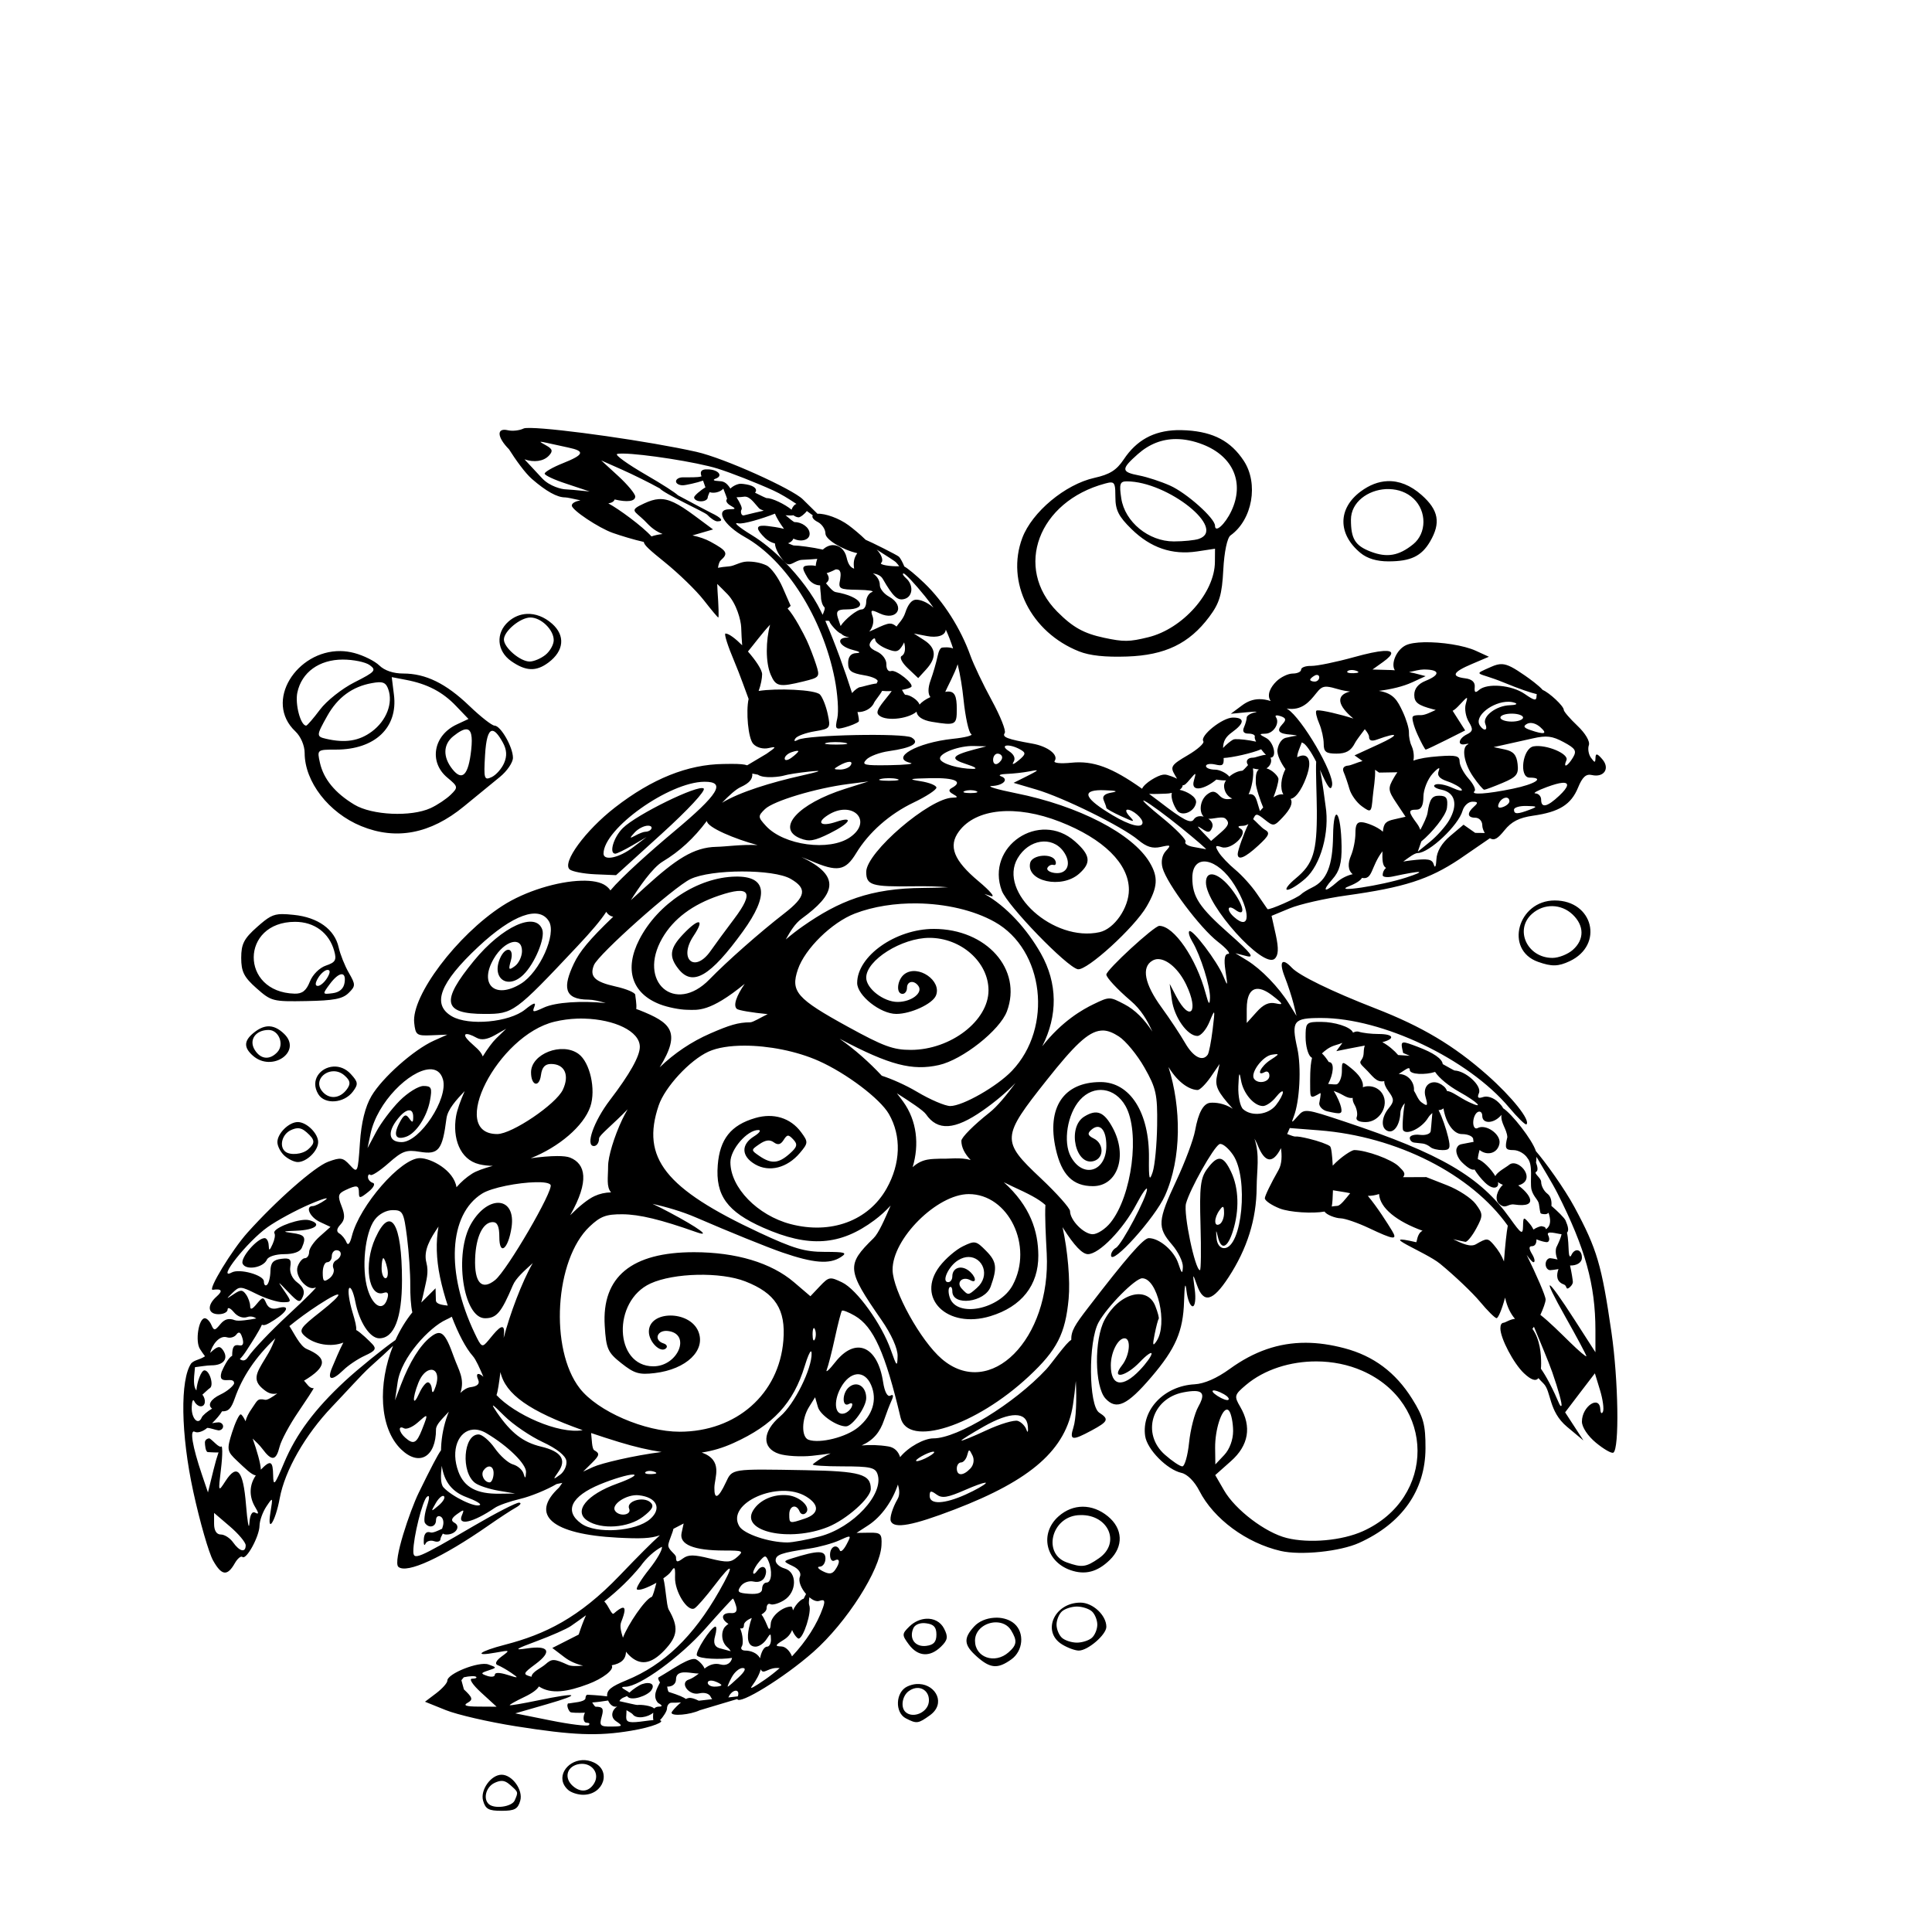 <?xml version="1.0" encoding="UTF-8" standalone="no"?>
<!-- Created with Inkscape (http://www.inkscape.org/) -->

<svg
   xmlns:dc="http://purl.org/dc/elements/1.1/"
   xmlns:cc="http://creativecommons.org/ns#"
   xmlns:rdf="http://www.w3.org/1999/02/22-rdf-syntax-ns#"
   xmlns:svg="http://www.w3.org/2000/svg"
   xmlns="http://www.w3.org/2000/svg"
   xmlns:sodipodi="http://sodipodi.sourceforge.net/DTD/sodipodi-0.dtd"
   xmlns:inkscape="http://www.inkscape.org/namespaces/inkscape"
   id="svg3059"
   sodipodi:version="0.32"
   inkscape:version="0.47 r22583"
   width="1080"
   height="1080"
   version="1.0"
   sodipodi:docname="TurtleTRIBAL.svg"
   inkscape:output_extension="org.inkscape.output.svg.inkscape">
  <defs
     id="defs3062">
    <inkscape:perspective
       sodipodi:type="inkscape:persp3d"
       inkscape:vp_x="0 : 526.18109 : 1"
       inkscape:vp_y="0 : 1000 : 0"
       inkscape:vp_z="744.09448 : 526.18109 : 1"
       inkscape:persp3d-origin="372.04724 : 350.78739 : 1"
       id="perspective3066" />
  </defs>
  <sodipodi:namedview
     inkscape:window-height="1002"
     inkscape:window-width="1280"
     inkscape:pageshadow="2"
     inkscape:pageopacity="0.0"
     guidetolerance="10.0"
     gridtolerance="10.0"
     objecttolerance="10.0"
     borderopacity="1.0"
     bordercolor="#666666"
     pagecolor="#ffffff"
     id="base"
     showgrid="false"
     inkscape:zoom="0.48399015"
     inkscape:cx="261.22194"
     inkscape:cy="605.97105"
     inkscape:window-x="1276"
     inkscape:window-y="92"
     inkscape:current-layer="svg3059"
     units="in"
     inkscape:window-maximized="1" />
  <path
     style="fill:#000000"
     d="m 296.856,239.23 c -2.171,-0.039 -3.606,0.039 -4.143,0.304 -2.292,1.135 -6.248,1.573 -8.835,0.975 -6.483,-1.499 -6.016,3.907 0.67,10.663 3.492,5.565 8.987,13.274 12.796,16.573 8,6.928 14.06,10.297 18.523,10.297 1.173,0 4.604,0.794 8.591,1.646 -2.802,0.554 -4.814,1.558 -4.814,2.925 0,2.492 15.017,12.508 22.91,15.294 4.409,1.554 11.95,3.853 17.365,5.056 0.092,1.757 3.367,4.602 11.699,11.334 7.775,6.282 17.587,15.79 21.753,21.144 4.166,5.352 7.818,9.749 8.165,9.749 0.347,0 0.157,-6.647 -0.427,-14.746 -0.102,-1.414 -0.146,-2.739 -0.183,-4.02 1.694,1.675 3.666,3.574 5.788,5.787 5.035,5.253 7.467,14.575 7.616,18.463 0.143,3.73 0.291,7.255 0.548,10.053 -3.724,-3.728 -7.414,-6.581 -9.322,-6.581 -0.941,0 1.275,6.996 4.935,15.598 3.116,7.323 6.775,17.833 7.982,20.96 -1.542,6.998 -0.296,22.058 2.62,25.166 1.919,2.043 5.464,3.009 8.53,2.314 4.609,-1.043 4.47,-0.69 -1.097,3.168 l -10.846,6.46 c -1.626,-0.579 -4.209,-0.78 -8.652,-0.794 -1.374,0 -2.952,0.039 -4.692,0.059 -19.94,0.25 -39.887,8.261 -60.566,24.312 -16.515,12.82 -29.695,30.789 -25.347,34.609 1.367,1.201 7.802,2.451 14.258,2.741 l 11.699,0.487 25.591,-23.214 c 14.676,-13.333 24.672,-24.1 23.398,-25.225 -2.808,-2.484 -37.509,14.493 -45.211,22.117 -5.179,5.128 -7.886,14.319 -4.204,14.319 0.829,0 5.113,-2.067 9.505,-4.631 l 7.982,-4.691 -7.616,5.789 c -7.731,5.873 -16.451,7.729 -16.451,3.473 0,-13.908 36.644,-40.014 56.362,-40.154 12.342,-0.078 8.064,6.912 -17.061,27.908 -12.699,10.611 -29.327,25.445 -35.462,32.841 -0.604,-0.938 -1.448,-1.804 -2.559,-2.619 -2.86,-2.1 -7.763,-2.964 -13.71,-2.804 -13.082,0.353 -31.275,5.729 -44.175,14.076 -25.339,16.394 -50.874,50.313 -49.233,65.379 0.743,6.82 1.366,7.296 9.627,6.947 l 8.896,-0.367 -7.616,3.412 c -11.191,5.05 -28.761,20.654 -34.792,30.893 -3.507,5.953 -5.684,14.733 -6.459,26.2 -1.133,16.764 -1.288,17.141 -5.545,12.492 -3.953,-4.317 -5.16,-4.524 -12.186,-1.95 -7.532,2.757 -28.91,21.553 -45.15,39.665 -8.709,9.712 -22.464,32.373 -19.376,31.928 5.051,-0.725 5.773,0.56 2.133,3.779 -5.523,4.884 -4.961,9.87 1.097,9.87 2.785,0 5.057,-1.152 5.057,-2.619 0,-1.466 1.586,-0.821 3.473,1.462 2.07,2.504 5.023,3.58 7.495,2.741 1.779,-0.604 3.657,-0.255 5.057,0.792 -3.722,0.69 -9.964,1.733 -11.943,0.975 -3.418,-1.308 -5.769,-0.641 -8.165,2.254 -3.06,3.701 -3.534,3.736 -4.996,0.367 -0.884,-2.036 -2.523,-3.716 -3.656,-3.716 -3.469,0 -5.48,12.99 -2.681,17.242 0.949,1.443 1.924,2.948 2.803,4.022 -3.295,2.158 -5.533,1.833 -7.677,3.9 -6.346,9.024 -5.875,39.645 1.097,71.716 3.687,16.961 8.7,34.326 11.09,38.569 4.776,8.486 7.934,8.889 12.125,1.525 1.517,-2.665 3.448,-4.256 4.265,-3.535 2.159,1.909 9.461,-11.438 9.566,-17.488 0.049,-2.831 1.778,-7.645 3.839,-10.724 3.655,-5.459 3.669,-5.385 2.254,3.352 -2.026,12.52 2.776,5.227 5.179,-7.86 2.869,-15.626 14.251,-35.549 29.308,-51.305 7.55,-7.899 16.747,-18.172 21.143,-22.117 6.085,-5.459 10.154,-9.201 12.917,-11.882 -8.553,21.333 -7.771,45.976 4.509,57.884 10.044,9.741 19.498,4.34 19.498,-11.149 0,-2.839 3.694,-6.091 7.19,-9.932 -2.129,5.149 -3.676,11.287 -4.204,17.732 -0.11,1.334 -0.145,2.599 -0.183,3.837 -1.777,2.453 -5.394,9.291 -12.491,23.825 -4.756,9.739 -14.586,38.596 -11.333,41.373 4.667,3.983 24.544,-5.151 50.39,-23.154 5.717,-3.982 12.534,-8.466 15.172,-9.932 2.638,-1.466 3.485,-2.73 1.889,-2.802 -1.596,-0.078 -12.957,5.775 -25.287,12.978 -31.671,18.504 -33.817,19.385 -33.817,14.136 0,-7.76 5.067,-28.143 7.556,-30.345 1.579,-1.394 1.617,0.445 0.061,5.241 -1.328,4.093 -1.835,8.328 -1.097,9.382 2.215,3.168 6.154,2.155 6.154,-1.583 0,-1.919 1.171,-2.802 2.62,-2.01 1.449,0.792 1.944,3.367 1.097,5.727 -0.132,0.367 -0.228,0.719 -0.305,1.035 -2.185,1.072 -5.214,2.496 -6.459,2.073 -0.566,-0.195 -1.081,-0.253 -1.523,-0.175 -1.328,0.214 -2.115,1.585 -2.254,4.083 -0.157,2.8 0.27,3.907 0.914,2.437 0.644,-1.47 2.815,-2.141 4.814,-1.462 1.999,0.679 3.595,0.136 3.595,-1.219 0,-0.552 0.629,-1.792 1.34,-3.046 0.449,0.388 1.153,0.548 2.133,0.548 5.087,0 8.073,-4.533 4.326,-6.581 -2.135,-1.168 -1.688,-2.546 1.462,-4.814 3.889,-2.798 4.151,-2.738 2.681,0.731 -2.562,6.044 6.359,3.987 18.462,-4.264 2.089,-1.425 8.47,-3.65 14.197,-4.997 5.727,-1.347 14.877,-5.081 20.29,-8.287 l 3.229,-0.671 -1.828,2.621 c -16.612,15.37 -4.01,26.143 32.842,28.028 12.665,0.647 18.309,0.482 23.52,-1.34 -4.573,4.12 -11.598,11.126 -22.484,22.483 -22.734,23.715 -41.782,32.915 -64.1,38.692 -14.63,3.785 -18.088,6.785 -5.057,4.387 7.941,-1.462 8.055,-1.394 3.168,2.194 -3.086,2.264 -3.965,4.167 -2.254,4.812 1.543,0.583 4.982,2.517 7.616,4.327 4.419,3.036 4.23,3.124 -2.194,1.098 -4.299,-1.357 -6.946,-1.367 -6.946,-0.059 0,1.162 -1.93,1.462 -4.265,0.671 -3.795,-1.287 -3.69,-1.611 0.67,-3.046 4.797,-1.581 4.766,-1.642 0,-3.352 -5.266,-1.891 -23.039,5.128 -22.971,9.078 0.021,1.228 -2.768,4.385 -6.215,7.008 l -6.276,4.752 11.638,4.693 c 6.392,2.574 23.98,6.623 39.118,9.018 32.057,5.069 45.794,5.627 64.465,2.498 12.213,-2.047 19.284,-5.171 16.086,-5.849 1.945,-1.924 3.961,-5.186 3.961,-6.46 0,-1.846 1.167,-3.352 2.559,-3.35 1.255,0 3.441,0 5.301,-0.175 -0.202,0.175 -0.395,0.298 -0.609,0.487 -2.59,2.289 -4.692,4.685 -4.692,5.302 0,2.067 10.406,1.141 15.781,-1.402 l 20.96,-6.276 c 0.94,3.521 26.091,-11.792 42.53,-26.322 18.627,-16.462 37.392,-45.863 38.082,-59.59 0.326,-6.481 -0.354,-7.162 -6.824,-7.068 l -7.129,0.117 6.398,-4.143 c 7.901,-5.089 13.884,-14.245 16.756,-22.91 0.788,2.775 1.208,5.693 -0.183,8.103 -2.882,4.995 -4.57,10.605 -3.778,12.43 1.884,4.342 12.197,2.422 35.645,-6.581 43.037,-16.523 62.297,-33.562 66.172,-58.555 0.591,-3.81 1.154,-8.534 1.584,-13.282 0.553,10.675 0.151,21.241 -1.34,25.956 -2.316,7.322 -0.736,7.589 10.176,1.706 9.309,-5.019 9.86,-6.315 4.265,-9.932 -5.976,-3.863 -6.234,-39.94 -0.366,-50.512 4.961,-8.936 20.477,-24.616 24.373,-24.616 8.561,0 14.415,25.531 8.043,35.096 -2.124,3.188 -2.345,2.387 -1.097,-3.777 0.872,-4.311 1.872,-8.179 2.254,-8.593 0.383,-0.411 -0.474,-3.662 -1.889,-7.249 -4.542,-11.519 -20.312,-7.208 -28.333,7.737 -5.913,11.018 -5.616,37.329 0.487,43.993 6.097,6.657 12.17,3.783 25.652,-12.003 13.564,-15.885 17.774,-25.587 18.279,-42.287 0.284,-9.382 0.739,-11.266 1.401,-5.666 0.546,4.617 2.087,8.408 3.412,8.408 1.347,0 1.874,-4.184 1.158,-9.505 -1.229,-9.125 -1.204,-9.232 1.28,-2.254 3.68,10.338 8.77,9.07 17.609,-4.447 10.413,-15.924 15.605,-32.431 15.72,-50.147 0.066,-10.059 1.85,-18.129 -1.219,-27.358 0.708,1.273 1.326,2.441 1.706,3.412 4.004,10.223 8.57,10.874 13.1,1.889 0.579,4.114 0.61,8.784 -1.401,12.307 -4.178,7.318 -7.616,14.395 -7.616,15.721 0,1.324 3.7,3.863 8.226,5.666 5.674,2.26 18.692,2.948 25.165,1.767 1.057,1.819 6.097,3.71 9.018,3.779 2.437,0.059 9.576,2.515 15.842,5.483 13.883,6.573 16.121,6.856 12.857,1.462 -2.409,-3.98 -8.481,-13.557 -13.527,-19.498 2.236,0 4.274,-0.376 6.276,-1.035 0.446,7.827 9.926,15.329 24.312,20.533 -3.237,1.57 -3.058,6.522 -3.595,6.397 -23.382,-5.454 5.318,5.422 13.405,12.065 8.087,6.641 18.123,16.179 22.301,21.204 4.178,5.025 8.356,9.172 9.262,9.201 0.906,0.019 2.973,-4.921 4.631,-11.03 0.044,-0.156 0.08,-0.326 0.122,-0.487 1.22,5.555 3.332,9.347 5.545,11.882 -2.93,0.306 -5.205,2.059 -6.398,2.194 -1.201,0.136 -1.767,1.187 -1.767,3.168 0,5.528 7.41,19.631 13.161,25.043 3.998,3.763 6.616,4.676 8.104,2.741 0.84,0.969 1.746,1.956 2.803,2.985 4.49,4.383 2.704,15.509 13.222,24.252 l 9.14,7.616 -5.118,-7.86 -5.118,-7.86 8.287,-10.907 8.348,-10.907 2.864,9.384 c 1.576,5.173 2.313,10.617 1.645,12.063 -0.668,1.447 -1.352,0.875 -1.462,-1.279 -0.423,-8.296 -10.297,-1.751 -10.297,6.824 0,3.118 3.298,8.053 7.86,11.82 4.319,3.568 8.689,6.091 9.688,5.545 3.461,-1.891 2.845,-40.531 -1.036,-67.268 -5.477,-37.735 -8.027,-46.452 -20.656,-69.949 -5.685,-10.578 -16.67,-25.734 -21.57,-31.318 -2.089,-6.522 -13.532,-20.994 -18.34,-24.008 -0.405,-0.94 -1.27,-1.973 -2.681,-3.352 -2.531,-2.472 -6.1,-3.707 -8.409,-2.925 -2.883,0.979 -3.535,0.398 -2.437,-2.131 1.824,-4.204 -7.474,-12.502 -13.588,-12.674 -0.276,0 -4.073,-2.172 -6.642,-3.595 -0.285,-2.944 -5.073,-6.294 -14.075,-9.689 -4.18,-1.577 -6.587,-2.478 -7.799,-2.377 -1.559,0.136 -1.16,1.893 -0.244,5.849 l 3.717,1.585 -6.52,-0.427 c -2.006,-2.394 -5.424,-5.381 -8.835,-7.189 7.159,-1.837 6.655,-4.57 -2.194,-4.57 -4.064,0 -8.971,-0.602 -10.968,-1.279 -0.271,-0.098 -0.612,-0.117 -0.914,-0.117 -0.716,-0.019 -1.493,0.213 -2.315,0.61 -1.365,-3.416 -10.907,-5.972 -17.548,-5.972 -1.083,0 -2.027,-0.019 -2.864,0 -5.861,0.175 -6.093,1.318 -6.093,8.53 0,4.678 1.301,9.648 2.864,11.028 0.255,0.226 0.495,0.408 0.731,0.55 -1.244,4.793 -1.036,12.767 -1.036,16.146 0,6.575 0.182,6.735 5.667,3.533 0.602,0.136 -0.402,4.18 -0.609,5.789 0,1.843 2.011,3.824 4.448,4.387 7.891,1.823 8.596,1.601 7.738,-2.377 -0.383,-1.776 -2.073,-5.871 -4.082,-9.018 0.81,0.32 1.283,0.544 2.254,0.914 2.779,1.059 5.404,3.512 8.348,2.985 -0.098,1.207 0.248,2.488 1.036,3.839 1.301,2.233 1.843,5.346 1.219,6.885 -0.708,1.745 1.172,2.804 4.996,2.804 7.805,0 13.319,-9.279 9.383,-15.782 -1.742,-2.878 -4.904,-4.366 -8.104,-4.264 -0.962,0.019 -1.931,0.232 -2.864,0.548 0.575,-3.558 -2.311,-7.259 -6.642,-10.724 -2.47,-1.977 -3.739,-2.968 -4.387,-2.741 -0.648,0.224 -0.67,1.673 -0.67,4.508 0,3.196 -1.221,6.454 -2.681,7.251 -0.56,0.306 -2.801,0.078 -4.996,-0.117 2.871,-5.29 3.805,-12.247 0.366,-12.247 -1.48,-2.283 -2.747,-3.831 -3.839,-4.814 1.769,-1.659 4.046,-3.59 7.616,-4.631 1.484,-0.431 2.722,-0.844 3.839,-1.279 l -3.412,4.631 7.251,-1.462 c 2.27,-0.452 5.453,-1.057 8.652,-1.646 -0.357,1.045 -0.558,2.348 -0.609,3.962 -0.185,5.795 -4.535,3.87 0.609,8.712 4.269,4.019 6.263,8.211 10.907,7.191 -0.102,1.513 0.687,3.449 2.376,5.727 3.196,4.313 3.192,5.684 0.183,9.324 -4.37,5.282 -4.559,11.638 -0.366,12.917 3.43,1.043 6.541,-3.673 6.824,-10.42 0.069,-1.644 1.055,-3.658 2.437,-5.241 -1.09,6.132 -1.515,14.312 -0.914,15.173 2.044,2.923 10.492,-1.267 13.892,-6.887 0.633,-1.045 1.505,-1.991 2.437,-2.741 -0.147,1.375 -0.257,2.897 -0.305,3.473 -0.174,2.112 -0.42,5.103 -0.609,6.643 -0.191,1.556 -2.879,2.461 -6.032,2.071 -3.118,-0.386 -5.667,0.398 -5.667,1.706 0,1.308 1.106,2.466 2.498,2.621 1.393,0.156 3.598,0.394 4.875,0.548 1.276,0.156 3.16,1.088 4.204,2.01 1.044,0.924 4.1,1.646 6.763,1.646 4.129,0 4.575,-1.049 3.107,-7.251 -1.085,-4.586 -3.359,-11.323 -5.362,-15.111 0.06,0 0.125,0 0.183,0 0.964,0 1.838,-0.376 2.559,-0.975 1.194,7.653 5.392,14.38 10.297,14.38 3.506,0 6.337,1.314 6.337,2.925 0,0.413 0.076,0.895 0.244,1.402 -2.546,0.503 -6.474,1.258 -6.642,1.279 -1.212,0.156 -2.207,0.823 -2.803,2.194 -0.845,1.946 0.451,5.567 2.925,7.982 3.292,3.215 5.585,4.549 7.007,4.022 1.458,2.478 3.723,5.231 5.788,7.249 2.745,2.683 5.396,3.578 6.824,2.316 0.608,-0.538 0.741,-1.462 0.487,-2.56 0.759,0.645 1.67,1.146 2.742,1.525 -2.972,2.817 -4.995,8.076 -2.072,10.662 3.736,3.303 4.715,-0.175 8.409,0.367 14.686,2.149 8.225,-6.438 2.254,-10.663 2.019,-0.544 3.666,-1.587 4.326,-3.108 1.704,-3.925 -3.097,-9.219 -7.007,-9.262 -0.902,0 -1.788,0.287 -2.498,0.914 -1.313,1.16 -6.638,3.894 -7.616,6.276 -2.383,-4.032 -6.921,-8.643 -9.81,-9.505 0.102,-1.731 0.552,-3.5 0.975,-5.118 4.488,3.553 10.27,1.726 11.15,-3.716 0.83,-5.13 -7.649,-11.044 -12.247,-8.53 -1.364,0.745 -2.437,-0.645 -2.437,-3.108 0,-2.463 1.106,-5.089 2.498,-5.849 1.393,-0.762 2.559,0.213 2.559,2.133 0,4.457 6.025,4.483 10.176,0.059 0.218,-0.232 0.371,-0.456 0.548,-0.671 -0.555,4.605 3.008,7.906 3.29,12.49 -1.537,6.345 -1.101,7.251 3.412,7.251 2.847,0 6.37,2.047 7.86,4.508 3.297,3.831 1.267,12.617 2.194,17.427 1.042,4.155 3.883,5.824 4.204,8.287 0.321,2.463 0.736,4.75 0.914,5.058 0.178,0.308 1.329,0.548 2.559,0.548 0.742,0 1.367,-0.277 1.889,-0.792 1.177,3.41 1.598,7.191 -1.462,9.199 -0.362,-1.521 -0.995,-1.287 -2.437,-1.706 -0.73,0 -2.938,0.755 -4.509,1.889 -0.55,-1.072 -1.185,-2.141 -2.011,-3.108 -3.59,-4.196 -3.714,-4.186 -3.839,1.219 -0.114,4.972 -0.923,4.502 -7.312,-4.448 -16.577,-23.22 -38.489,-36.064 -92.372,-53.984 -22.084,-7.345 -22.455,-7.374 -26.261,-3.048 -3.465,3.939 -3.697,3.987 -2.254,0.304 3.359,-8.569 4.363,-27.668 2.011,-38.265 -3.417,-15.396 -2.21,-16.938 13.344,-16.938 34.2,0 82.203,22.838 105.046,50.024 4.773,5.682 9.137,9.932 9.688,9.445 2.434,-2.153 -8.007,-15.288 -21.935,-27.601 -18.657,-16.495 -36.473,-27.104 -62.516,-37.23 -24.36,-9.472 -42.543,-18.328 -46.673,-22.727 -5.51,-5.871 -7.337,-3.473 -3.961,5.118 1.815,4.617 4.022,11.416 4.935,15.111 l 1.645,6.701 -4.143,-6.701 c -5.768,-9.281 -15.508,-19.385 -23.398,-24.252 l -6.642,-4.083 6.215,1.585 c 4.775,1.219 2.52,-1.698 -9.688,-12.49 -16.733,-14.795 -20.595,-20.617 -20.595,-31.259 0,-13.9 14.038,-11.455 23.641,4.143 9.12,14.815 8.936,25.964 -0.305,17.792 -4.393,-3.882 -3.771,-7.323 0.731,-4.021 6.041,4.432 4.819,-2.433 -2.011,-11.395 -7.141,-9.369 -14.475,-11.365 -14.441,-3.9 0.059,12.824 31.992,48.306 38.387,42.652 2.127,-1.88 2.342,-5.691 0.67,-13.344 l -2.376,-10.662 10.176,-4.206 c 5.57,-2.303 19.787,-5.545 31.623,-7.189 32.288,-4.485 46.111,-8.922 63.125,-20.229 l 17.122,-11.759 c 2.44,1.419 4.294,0.357 8.165,-4.449 3.908,-4.851 8.141,-7.043 16.025,-8.164 14.576,-2.075 21.209,-6.198 25.104,-15.721 2.4,-5.869 4.452,-7.752 7.677,-7.006 6.782,1.568 10.299,-3.646 5.91,-8.774 -2.829,-3.305 -3.747,-3.5 -3.839,-0.914 -0.106,2.985 -0.394,2.985 -2.559,0 -1.339,-1.846 -1.857,-5.017 -1.158,-7.008 0.736,-2.096 -1.964,-6.649 -6.398,-10.845 -4.213,-3.987 -7.616,-7.967 -7.616,-8.837 0,-2.199 -8.145,-9.694 -11.76,-11.149 -2.274,-2.595 -7.355,-6.28 -9.993,-8.105 -6.15,-4.251 -9.552,-6.183 -12.735,-6.337 -1.91,-0.098 -3.752,0.45 -6.032,1.462 -11.208,4.982 -7.718,2.771 6.763,8.714 9.273,3.806 15.12,5.76 18.645,6.581 -0.063,0.312 -0.122,0.636 -0.122,0.975 0,2.919 -1.111,2.749 -6.642,-1.096 -7.198,-5.005 -20.994,-6.204 -25.53,-2.194 -2.048,1.809 -2.666,1.392 -2.376,-1.646 0.262,-2.741 -1.542,-4.403 -5.301,-4.875 -8.195,-1.031 -7.035,-3.484 3.778,-8.043 l 9.444,-4.021 -7.19,-3.291 c -6.766,-3.133 -19.532,-5.019 -29.064,-4.814 -4.333,0.098 -7.988,0.64 -10.115,1.646 -5.315,2.515 -8.592,10.32 -6.215,14.015 -1.398,-0.117 -2.739,-0.156 -3.961,-0.175 l -8.53,-0.244 5.971,-4.266 c 6.116,-4.383 5.876,-6.475 0.061,-6.093 -3.489,0.23 -8.962,1.388 -16.269,3.412 -10.059,2.788 -20.874,5.009 -24.007,4.937 -3.133,-0.078 -5.667,0.854 -5.667,2.071 0,1.217 -2.122,2.194 -4.692,2.194 -2.569,0 -6.68,1.985 -9.14,4.387 -3.226,3.151 -5.586,7.602 -3.168,10.968 -2.209,-0.688 -4.293,-1.053 -6.276,-1.035 -3.57,0.019 -6.779,1.242 -9.81,3.533 l -6.215,4.631 8.896,-0.852 c 4.874,-0.472 6.885,-0.408 4.448,0.117 -2.437,0.53 -4.448,1.819 -4.448,2.864 0,1.045 -0.678,3.475 -1.523,5.422 -1.009,2.324 -0.172,3.535 2.498,3.535 2.238,0 3.829,0.782 3.534,1.706 -0.181,0.565 0.131,1.593 0.731,2.802 -4.08,-0.952 -9.399,-1.513 -11.577,-1.4 -0.536,0.019 -0.999,0.117 -1.341,0.304 -1.342,0.733 -3.725,2.626 -5.545,4.631 0.095,-3.855 1.516,-6.282 4.996,-8.774 7.089,-5.077 7.257,-8.226 0.487,-8.226 -5.84,0 -18.603,10.231 -16.512,13.222 0.748,1.07 -3.198,4.598 -8.774,7.862 -9.155,5.356 -9.833,6.413 -7.19,10.905 0.489,0.833 0.885,1.548 1.28,2.194 -2.094,-1.084 -4.569,-1.852 -5.362,-2.071 -0.425,-0.117 -0.862,-0.214 -1.28,-0.244 -0.417,-0.019 -0.814,0 -1.219,0.059 -2.971,0.384 -10.331,4.662 -11.699,7.86 -16.992,-12.063 -27.426,-15.752 -39.362,-14.563 -6.3,0.628 -10.336,0.214 -9.505,-0.975 2.35,-3.361 -3.804,-8.156 -12.43,-9.687 -14.15,-2.513 -17.061,-3.644 -15.477,-5.912 0.852,-1.217 -2.42,-9.427 -7.251,-18.279 -4.831,-8.85 -10.182,-20.118 -11.943,-25.041 -5.377,-15.041 -14.984,-30.167 -25.713,-40.458 -4.824,-4.627 -9.423,-8.404 -11.211,-9.324 -0.901,-2.215 -2.198,-4.74 -3.107,-5.543 -1.033,-0.914 -15.504,-8.187 -18.523,-9.384 -3.081,-3.038 -7.016,-6.259 -9.505,-8.103 -5.37,-3.98 -13.112,-6.703 -17.426,-6.46 -2.381,-2.344 -4.68,-4.633 -8.226,-8.103 -5.877,-5.75 -43.735,-22.969 -59.469,-26.506 -26.305,-5.91 -77.234,-13.073 -92.433,-13.343 z m 361.019,1.219 c -13.075,0.404 -22.561,5.672 -29.674,16.33 -4.042,6.056 -7.794,8.431 -16.451,10.357 -16.282,3.625 -34.829,19.077 -40.276,33.574 -9.273,24.685 4.731,52.729 31.745,63.429 6.003,2.379 14.649,3.28 26.81,2.864 21.27,-0.727 34.733,-7.203 45.942,-22.179 5.73,-7.655 7.136,-12.325 7.86,-26.322 0.514,-9.932 2.187,-17.886 4.021,-19.194 12.272,-8.753 15.832,-29.027 7.373,-41.798 -7.188,-10.853 -16.726,-15.957 -31.745,-16.94 -1.002,-0.059 -1.961,-0.098 -2.925,-0.117 -0.904,0 -1.809,-0.019 -2.681,0 z m -0.427,4.995 c 4.736,0 9.76,1.002 14.989,3.048 16.997,6.647 23.33,21.454 15.903,37.167 -3.548,7.509 -9.14,12.526 -9.14,8.226 0,-4.153 -15.83,-18.274 -25.104,-22.423 -5.006,-2.24 -12.779,-4.802 -17.305,-5.666 -10.137,-1.934 -10.23,-3.545 -0.731,-11.943 6.347,-5.612 13.494,-8.425 21.387,-8.41 z m -355.23,1.525 c 0.043,0 0.085,0 0.183,0 0.47,0 1.589,0.218 3.351,0.608 2.785,0.616 8.174,1.813 12.003,2.621 9.497,2.002 8.754,4.021 -3.168,8.774 -5.57,2.221 -10.115,4.845 -10.115,5.789 0,0.942 5.389,3.457 12.003,5.606 4.046,1.312 8.779,2.913 13.161,4.387 -6.346,-0.698 -12.663,-1.219 -13.527,-1.219 -1.798,0 -8.816,-1.529 -13.161,-6.276 -2.888,-3.155 -6.375,-6.889 -9.749,-10.48 5.23,1.79 10.578,1.199 13.649,-2.073 2.354,-2.507 2.024,-3.734 -1.584,-5.727 -2.32,-1.283 -3.345,-1.895 -3.047,-2.01 z m 46.125,6.581 c 10.806,0.098 41.089,4.738 52.828,8.408 7.392,2.311 21.449,7.811 31.197,12.247 3.984,1.813 8.458,4.572 12.857,7.495 -1.214,0.345 -2.296,1.841 -2.742,3.229 -3.651,-3.067 -11.057,-6.606 -13.771,-6.458 -0.541,0.019 -3.545,-1.529 -6.642,-3.048 1.524,-1.696 -0.019,-3.82 -4.814,-4.631 -1.274,-0.214 -2.326,-0.361 -3.168,-0.365 -1.708,0 -4.278,1.154 -5.788,2.681 -2.502,-3.939 -4.307,-4.077 -6.763,-4.204 -2.689,-0.098 -3.305,-0.684 -1.462,-1.341 4.455,-1.587 1.318,-5.179 -4.509,-5.179 -0.433,0 -0.863,-0.039 -1.219,0 -2.49,0.252 -3.089,1.445 -2.194,3.9 -2.049,0.766 -7.368,0.462 -10.48,0.548 -2.089,0 -3.778,1.024 -3.778,2.254 0,1.232 1.689,2.194 3.778,2.194 1.506,0 7.878,-1.379 11.333,-2.619 0.493,1.382 0.977,2.726 1.34,3.777 -2.731,1.585 -6.337,4.697 -6.337,5.606 0,1.23 1.75,2.194 3.839,2.194 2.089,0 3.778,-0.963 3.778,-2.194 0,-0.505 0.547,-1.692 1.036,-2.925 2.354,0.823 5.939,0.019 7.677,-1.95 1.09,2.759 2.22,5.658 2.072,5.789 -0.97,0.858 -0.099,2.509 1.95,3.656 3.127,1.747 3.036,2.041 -0.67,2.071 -8.181,0.059 -3.307,8.798 8.713,15.538 23.068,12.933 43.492,45.177 50.207,79.271 1.646,8.355 2.299,18.238 1.462,21.935 -1.391,6.152 -1.04,6.563 4.143,5.181 3.116,-0.833 6.62,-2.258 7.738,-3.168 0.411,-0.335 0.129,-2.342 -0.609,-5.424 3.574,0.24 7.787,-1.8 9.201,-5.056 0.587,-1.353 3.2,-4.254 4.57,-6.764 1.461,0.175 3.329,0.232 5.362,0.117 -3.609,5.071 -9.318,10.572 -7.677,12.917 2.989,4.278 16.675,2.866 21.57,-1.4 0.216,2.568 3.07,4.765 8.591,5.666 13.279,2.166 13.892,1.819 13.892,-7.068 0,-7.349 -1.114,-10.274 -5.545,-9.809 -0.28,0.019 -0.606,0.117 -0.914,0.175 1.121,-2.689 5.249,-10.118 6.946,-15.476 1.474,6.113 2.557,12.652 3.29,19.742 1.019,9.848 2.922,18.511 4.265,19.254 1.343,0.741 -3.251,1.95 -10.236,2.681 -20.12,2.106 -35.358,10.773 -23.702,13.465 2.437,0.563 -2.886,1.137 -11.76,1.279 -14.116,0.228 -15.691,-0.156 -12.917,-3.106 1.744,-1.858 7.415,-4.019 12.613,-4.754 13.106,-1.852 17.688,-4.607 12.674,-7.616 -4.299,-2.58 -58.378,-1.482 -63.43,1.279 -2.028,1.107 -2.574,0.797 -1.462,-0.792 0.96,-1.375 5.838,-3.141 10.785,-3.96 8.767,-1.455 8.921,-1.724 7.251,-9.628 -0.943,-4.459 -2.888,-9.367 -4.326,-10.907 -2.64,-2.823 -24.524,-3.615 -34.304,-2.01 1.217,-3.239 1.95,-7.058 1.95,-9.322 0,-2.531 -3.644,-7.867 -7.921,-12.734 2.897,-3.459 8.286,-10.693 12.369,-14.99 -2.386,8.829 -2.613,21.04 0.366,27.968 2.884,6.705 4.82,7.051 18.401,3.716 9.001,-2.211 9.189,-2.459 6.946,-9.445 -1.275,-3.97 -3.607,-10.018 -5.179,-13.405 -1.647,-3.547 -7.021,-13.935 -10.724,-17.852 l 1.706,-1.523 -4.448,-10.176 c -2.426,-5.615 -6.506,-11.213 -9.079,-12.43 -3.211,-1.519 -7.172,-2.238 -10.968,-2.133 -3.796,0.117 -6.893,2.455 -9.932,2.681 -2.588,0.195 -4.597,0.482 -6.215,0.794 0.35,-2.106 0.873,-3.576 1.584,-4.206 4.356,-3.851 3.497,-5.317 -5.728,-10.357 -2.804,-1.533 -6.327,-2.751 -10.115,-3.535 l 11.516,-3.35 -10.419,-7.739 c -9.281,-6.856 -14.545,-9.564 -19.986,-9.201 -2.473,0.156 -4.981,0.971 -7.921,2.316 -8.916,4.075 -5.743,4.075 -0.061,9.626 2.136,2.086 4.692,5.417 10.176,7.555 -2.287,0.265 -4.402,0.708 -6.215,1.341 -5.163,-5.734 -18.358,-15.402 -24.129,-18.463 1.822,-0.289 3.127,-0.953 3.534,-2.194 6.997,1.653 11.516,1.119 11.516,-1.646 0,-1.488 -4.283,-6.651 -9.505,-11.455 l -9.505,-8.714 11.394,5.058 c 6.267,2.778 15.789,7.493 21.143,10.48 0.058,0.039 0.125,0.019 0.183,0.059 0.025,0 0.036,0.039 0.061,0.059 2.061,2.78 25.125,13.268 26.444,14.684 1.911,2.047 4.445,3.716 5.667,3.716 3.868,0 2.419,-1.977 -3.473,-4.752 -1.595,-0.753 -11.136,-5.885 -18.523,-9.811 -1.641,-1.593 -8.788,-6.195 -17.67,-11.332 -10.47,-6.056 -17.809,-11.324 -16.33,-11.759 0.637,-0.195 1.808,-0.259 3.351,-0.244 z m 427.251,15.415 c -5.035,0.203 -10.072,2.131 -14.989,5.789 -12.812,9.531 -12.839,23.84 -0.061,34.365 3.753,3.09 9.071,4.691 15.538,4.691 12.453,0 18.521,-2.856 23.337,-11.09 6.096,-10.422 4.817,-17.556 -4.753,-26.016 -6.127,-5.419 -12.598,-8 -19.072,-7.739 z m -145.748,0.117 c 22.906,0 56.358,26.716 40.276,32.172 -2.203,0.749 -8.476,1.402 -13.953,1.402 -14.084,0 -27.369,-10.886 -29.369,-24.068 -1.226,-8.08 -0.751,-9.505 3.047,-9.505 z m -8.957,0.61 c 2.341,-0.039 2.62,1.868 2.62,8.164 0,7.286 1.787,10.839 9.018,17.915 10.681,10.453 22.67,14.575 36.62,12.49 l 10.054,-1.523 -0.061,7.433 c -0.128,17.166 -17.969,37.315 -37.229,42.044 -10.634,2.611 -13.708,2.658 -24.738,0.304 -11.302,-2.412 -17.441,-5.803 -26.14,-14.563 -24.45,-24.62 -10.643,-61.631 26.749,-71.655 1.314,-0.351 2.327,-0.597 3.107,-0.608 z m 153.852,3.716 c 0.667,-0.039 1.342,-0.019 2.011,0 4.861,0.156 9.662,1.778 13.405,5.302 7.477,7.037 7.393,19.399 -0.183,25.531 -8,6.473 -14.609,7.622 -23.702,4.143 -8.757,-3.352 -11.089,-7.177 -11.09,-17.854 0,-9.872 9.552,-16.601 19.559,-17.121 z m -358.399,4.204 c 3.155,0.019 5.606,4.067 7.86,6.399 0.338,0.484 1.399,0.983 2.742,1.462 -3.077,0.679 -6.565,1.488 -11.09,2.619 -1.565,0.392 -2.044,-2.223 -1.34,-3.229 0.595,-0.852 -0.803,-3.74 -2.803,-6.885 1.497,0 3.142,-0.175 4.631,-0.367 z m 34.67,8.043 c 1.164,0.831 2.264,1.64 3.351,2.437 -0.774,0.885 0.349,2.502 2.681,3.656 2.425,1.201 4.387,4.118 4.387,6.52 0,3.387 9.697,9.137 17.792,10.968 -2.027,2.878 -2.233,5.419 -1.767,8.653 -2.194,-0.749 -3.374,-2.609 -4.204,-6.276 -1.013,-4.479 -4.214,-6.951 -7.677,-6.885 -1.882,0.039 -3.862,0.874 -5.606,2.498 -5.832,-1.324 -13.707,-2.316 -16.391,-2.316 -0.137,0 -1.501,-0.56 -3.047,-1.219 1.431,-0.544 2.532,-1.408 2.986,-2.619 3.973,2.065 9.079,0.996 9.079,-2.681 0,-3.627 -4.542,-6.614 -8.348,-6.52 -0.586,0 -2.808,-1.901 -5.118,-3.839 1.868,0.175 3.421,0.195 4.387,0 0.898,0.688 2.021,1.158 2.925,1.158 1.045,0 3.588,-2.071 4.57,-3.535 z m -17.792,1.462 c 0.925,2.523 3.081,5.853 5.057,8.53 -3.256,-0.881 -7.113,-1.338 -9.079,-1.583 -0.846,-0.117 -1.606,-0.156 -2.254,-0.175 -4.542,-0.117 -4.261,2.008 0.731,6.885 1.547,1.511 3.522,2.504 5.545,3.048 0.019,2.677 2.414,7.076 5.057,9.932 0.378,0.408 0.777,0.758 1.158,1.096 2.387,2.11 5.175,-1.72 8.896,-1.889 3.454,-0.156 6.15,-0.335 8.53,-0.548 -0.465,1.314 -0.803,2.695 -0.853,3.96 -0.795,-0.207 -1.622,-0.304 -2.437,-0.304 -5.468,0 -5.746,0.916 -2.133,6.885 1.695,2.802 4.49,4.299 7.007,4.266 0.01,2.305 0.487,5.241 0.487,6.458 0,2.227 0.844,4.804 1.889,5.729 0.592,0.523 -0.191,2.459 -0.975,4.264 -0.338,-0.729 -0.711,-1.462 -1.036,-2.131 -4.39,-9.055 -12.009,-19.202 -20.534,-27.785 -5.85,-5.892 -12.15,-11.042 -18.036,-14.624 -7.278,-4.43 -10.689,-7.388 -7.555,-6.581 2.53,0.649 13.493,-2.634 20.534,-5.424 z m 56.849,20.108 c 4.835,3.149 10.515,6.534 11.029,7.372 0.301,0.265 0.899,1.061 1.584,1.95 -5.149,0.156 -11.293,-0.846 -10.115,-1.889 1.578,-1.394 -0.045,-5.009 -2.498,-7.433 z m -22.971,11.089 c 3.289,-0.304 2.971,2.73 2.559,5.606 -1.137,5.259 -0.519,5.623 9.871,5.789 6.081,0.098 9.601,0.659 7.86,1.279 -1.741,0.622 -3.168,3.063 -3.168,5.424 0,2.359 -1.106,4.264 -2.498,4.264 -2.719,0 -9.526,5.654 -11.821,9.262 -0.562,-1.739 -1.263,-3.668 -1.584,-4.752 -1.046,-3.539 -0.066,-4.51 4.631,-4.51 13.146,0 8.816,-7.242 -5.788,-9.689 -1.641,-0.275 -3.759,-2.999 -5.423,-4.935 0.388,-0.31 0.728,-0.657 1.036,-1.096 0.919,-1.316 0.487,-3.014 -0.67,-4.57 1.378,-0.37 3.016,-1.043 4.996,-2.073 z m 20.839,2.194 c 2.34,0.386 4.449,1.199 5.545,3.108 5.877,10.236 8.448,12.461 12.491,11.09 4.403,-1.496 4.693,-7.791 0.548,-11.455 -1.671,-1.478 -2.3,-2.681 -1.401,-2.681 0.898,0 6.271,5.73 11.943,12.734 1.687,2.082 3.27,4.19 4.753,6.397 -3.77,-3.385 -7.885,-4.67 -10.054,-4.448 -2.2,0.224 -4.206,2.622 -5.728,7.312 -1.185,3.652 -3.881,6.078 -4.875,7.676 -1.372,-1.111 -2.382,-1.671 -3.717,-1.644 -1.811,0.039 -4.228,1.106 -8.835,3.289 -0.851,0.404 -1.777,0.784 -2.681,1.158 2.199,-2.511 2.722,-6.089 1.889,-8.41 -1.356,-3.777 -0.872,-3.995 3.839,-1.767 9.931,4.699 14.835,-4.085 5.24,-9.382 -2.785,-1.538 -5.057,-4.418 -5.057,-6.337 0,-2.673 -1.499,-5.032 -3.9,-6.643 z m -193.396,22.67 c -3.705,0.175 -7.273,1.591 -10.297,4.266 -7.286,6.44 -6.578,16.501 1.584,22.179 8.15,5.668 13.899,5.877 20.778,0.731 8.71,-6.516 9.503,-15.068 2.011,-21.692 -4.359,-3.855 -9.312,-5.697 -14.075,-5.485 z m 1.95,2.012 c 5.986,0 13.039,6.848 13.039,12.674 0,2.482 -2.084,6.187 -4.631,8.224 -2.547,2.038 -6.508,3.716 -8.835,3.718 -5.262,0 -14.38,-7.797 -14.38,-12.309 0,-4.678 9.183,-12.307 14.806,-12.307 z m 166.404,1.827 c 0.427,0.039 0.751,0.136 0.792,0.427 0.169,1.191 4.701,6.376 6.398,6.701 0.966,1.01 2.578,1.843 4.631,2.194 -0.266,0.019 -0.568,0.059 -0.792,0.059 -7.037,0 -4.923,5.007 2.925,6.945 4.022,0.994 4.608,1.62 1.706,1.767 -2.913,0.136 -4.448,2.03 -4.448,5.545 0,4.346 1.696,5.619 8.957,6.824 4.913,0.815 8.251,2.486 7.434,3.656 -0.189,0.271 -0.324,0.583 -0.427,0.914 -3.577,0.406 -8.583,2.071 -9.262,2.071 -0.793,0.002 -2.836,1.365 -4.509,3.291 -3.837,-12.19 -9.834,-28.721 -14.928,-40.338 0.565,-0.059 1.096,-0.098 1.523,-0.059 z m 65.806,4.935 c 1.549,3.346 2.876,6.873 4.082,10.543 -2.338,-0.918 -5.193,-0.575 -6.093,-0.487 -0.96,0.098 -1.925,1.651 -2.62,4.995 -0.701,3.373 -2.453,9.404 -3.9,13.405 -1.516,4.192 -1.47,7.649 -0.061,9.262 -2.801,1.289 -4.808,2.741 -6.093,4.204 -0.815,-2.578 -5.415,-5.522 -7.921,-5.483 -0.333,0 -1.104,-1.283 -1.889,-2.741 2.297,-0.402 4.252,-0.932 5.118,-1.585 2.054,-1.548 -8.349,-9.907 -11.15,-8.957 -1.599,0.542 -2.778,-1.096 -2.681,-3.716 0.099,-2.683 -2.213,-5.775 -5.362,-7.189 -3.978,-1.788 -4.897,-3.399 -3.229,-5.729 1.272,-1.776 2.355,-2.133 2.376,-0.792 0.021,1.341 2.882,3.603 6.337,4.995 5.416,2.182 6.635,1.845 9.079,-2.194 0.3,-0.495 0.523,-0.971 0.731,-1.4 0.809,3.184 0.709,6.462 -1.401,7.616 -1.345,0.735 0.189,3.79 3.412,6.824 l 5.849,5.545 4.448,-4.875 c 6.028,-6.583 5.63,-12.046 -1.219,-16.392 l -5.667,-3.656 7.251,1.402 c 5.692,1.106 10.354,-0.156 10.602,-3.595 z m -338.352,12.005 c -24.46,-0.326 -43.025,28.155 -25.226,44.906 2.989,2.812 5.179,7.895 5.179,12.063 0,16.057 13.419,33.433 31.623,40.885 19.504,7.984 38.684,4.336 57.336,-10.968 7.038,-5.775 16.13,-13.222 20.168,-16.513 4.038,-3.291 7.312,-8.105 7.312,-10.724 0,-5.984 -6.867,-17.973 -10.297,-17.973 -1.417,0 -7.76,-4.968 -14.075,-11.03 -13.067,-12.541 -24.367,-18.096 -36.985,-18.096 -5.517,0 -10.432,-1.665 -13.344,-4.508 -2.531,-2.474 -8.819,-5.586 -13.953,-6.947 -2.623,-0.694 -5.208,-1.063 -7.738,-1.096 z m 1.28,4.752 c 5.94,0 12.705,1.386 15.05,3.108 3.86,2.831 3.059,3.744 -8.469,9.566 -7.081,3.576 -15.667,10.398 -19.376,15.355 -3.668,4.9 -7.136,8.897 -7.677,8.897 -3.125,0 -6.317,-12.013 -4.935,-18.523 2.399,-11.307 12.224,-18.402 25.408,-18.402 z m 604.257,5.545 c 9.061,0 9.523,2.917 1.036,6.337 -4.153,1.673 -6.337,4.389 -6.337,7.86 0,4.243 2.082,5.807 10.297,7.983 0.641,0.175 1.138,0.281 1.706,0.427 -3.007,1.359 -6.073,3.032 -8.713,2.925 -0.754,-0.039 -1.425,0 -2.011,0.059 -1.082,0.098 -1.837,0.361 -2.133,0.792 -0.605,0.883 0.588,5.376 2.681,9.993 2.093,4.617 4.165,8.41 4.57,8.41 0.405,0 5.514,-2.41 11.394,-5.362 l 10.663,-5.362 -7.007,-10.968 c 1.219,-0.632 2.353,-1.696 3.9,-3.352 4.706,-5.04 4.743,-5.064 3.412,-0.367 -0.749,2.644 0.03,7.103 1.706,9.872 2.529,4.176 2.354,5.329 -1.036,7.008 -4.812,2.381 -5.491,6.469 -0.914,5.483 1.741,-0.374 2.324,-0.273 1.28,0.244 -3.484,1.724 -1.967,10.556 3.108,17.915 2.759,4.001 5.545,7.312 6.215,7.312 0.67,0 5.31,-1.737 10.297,-3.839 7.801,-3.289 8.996,-4.759 8.348,-10.541 -0.566,-5.046 -2.317,-7.089 -7.068,-8.105 l -6.337,-1.34 6.337,-1.402 c 3.481,-0.757 10.469,-2.305 15.598,-3.473 7.58,-1.728 10.805,-1.357 17.183,2.071 6.689,3.597 7.484,4.908 5.179,8.714 -3.056,5.048 -5.605,6.033 -3.595,1.402 1.535,-3.537 -11.257,-8.926 -18.34,-7.739 -6.206,1.041 -8.327,17.488 -2.254,17.488 8.673,0 3.159,3.625 -9.444,6.214 -14.549,2.991 -23.862,3.584 -21.326,1.341 0.883,-0.782 -0.612,-3.929 -3.351,-7.008 -2.74,-3.079 -4.996,-7.374 -4.996,-9.505 0,-3.235 -1.912,-3.703 -11.638,-2.985 -6.129,0.45 -10.643,1.164 -14.197,2.437 0.675,-3.404 -0.342,-6.856 -1.036,-8.287 -0.925,-1.911 -1.564,-5.251 -1.462,-7.435 0.102,-2.182 -1.511,-7.478 -3.534,-11.759 -2.89,-6.115 -4.981,-10.141 -13.283,-11.516 6.776,-0.833 13.477,-2.416 18.584,-4.754 l 7.556,-3.473 -6.337,-1.646 c -0.818,-0.207 -1.824,-0.417 -2.925,-0.608 2.866,-0.645 6.046,-1.462 8.226,-1.462 z m -40.519,0.304 c 0.88,-0.039 1.889,0.098 2.803,0.427 2.02,0.714 1.426,1.232 -1.523,1.34 -2.669,0.098 -4.193,-0.413 -3.351,-1.156 0.421,-0.372 1.192,-0.579 2.072,-0.61 z m -19.498,2.741 c 0.908,-0.136 1.584,0.363 1.584,1.341 0,1.302 -1.167,2.377 -2.559,2.377 -1.393,0 -2.498,-0.493 -2.498,-1.037 0,-0.542 1.106,-1.554 2.498,-2.314 0.348,-0.195 0.672,-0.322 0.975,-0.367 z m -516.881,1.219 7.921,1.525 c 11.98,2.277 20.508,6.717 28.089,14.684 l 6.885,7.189 -6.52,3.048 c -13.119,6.076 -15.768,21.04 -5.301,29.735 6.057,5.03 6.122,5.43 1.889,9.566 -2.432,2.375 -7.509,5.773 -11.272,7.495 -10.934,4.997 -32.735,3.98 -42.591,-1.95 -10.765,-6.477 -17.23,-14.321 -19.254,-23.458 -1.611,-7.275 -1.611,-7.312 8.957,-7.312 21.795,0 34.764,-12.288 32.416,-30.709 l -1.219,-9.811 z m -7.312,2.864 c 3.1,-0.098 4.315,0.983 5.362,3.9 2.779,7.743 -1.003,17.589 -9.14,23.641 -7.173,5.337 -14.92,6.547 -25.591,4.083 -5.563,-1.285 -5.536,-1.782 0.67,-12.857 5.784,-10.32 14.055,-16.359 24.921,-18.279 1.519,-0.269 2.744,-0.456 3.778,-0.487 z m 529.25,2.498 c 0.292,-0.019 0.583,0 0.914,0 1.587,0.098 3.665,0.638 6.702,1.525 1.813,0.528 3.907,0.914 6.154,1.156 -8.317,2.108 -6.817,7.93 1.828,15.111 -7.318,-2.365 -17.544,-4.756 -20.046,-4.568 -0.267,0.019 -0.493,0.078 -0.609,0.175 -0.62,0.548 0.092,3.74 1.523,7.068 1.432,3.33 2.559,8.458 2.559,11.455 0,4.496 1.26,5.485 7.19,5.485 5.247,0 8.031,-1.568 10.176,-5.729 1.119,-2.172 3.929,-5.58 5.606,-7.92 1.444,1.733 2.376,3.293 2.376,4.204 0,2.195 1.433,2.681 4.448,1.585 12.299,-4.477 12.889,-2.845 0.975,2.619 l -13.527,6.216 4.448,3.168 c -3.087,0.799 -6.404,2.441 -8.043,2.558 -2.186,0.156 -3.477,1.34 -2.498,3.595 0.851,1.962 2.31,6.206 3.229,9.445 0.919,3.237 4.042,7.596 6.946,9.689 5.177,3.726 5.317,3.588 6.093,-5.241 0.378,-4.301 1.594,-10.706 1.28,-15.171 l 2.254,1.583 10.236,-0.175 c -0.669,0.887 -1.264,1.854 -1.889,2.925 -3.515,6.009 -3.387,7.173 1.34,14.257 l 5.118,7.678 -6.398,1.462 c -4.465,0.991 -5.881,2.082 -6.276,6.885 -3.404,-3.016 -8.951,-4.849 -10.907,-5.179 -0.428,-0.078 -0.802,-0.117 -1.158,-0.117 -2.487,-0.059 -3.29,1.599 -3.29,6.154 0,3.705 -1.121,9.349 -2.498,12.553 -1.781,4.141 -1.822,8.119 0.975,10.357 -2.781,0.56 -6.304,2.244 -8.591,4.266 -7.238,6.399 -8.926,5.489 -2.742,-1.462 3.963,-4.455 5.253,-8.969 5.118,-18.463 -0.277,-19.557 -4.493,-24.745 -4.753,-5.849 -0.231,16.833 -3.525,24.973 -11.577,28.882 -2.785,1.351 -5.58,3.087 -6.276,3.837 -1.834,1.979 -18.128,9.145 -18.828,8.287 -0.325,-0.398 -2.97,-4.26 -5.91,-8.591 -2.94,-4.331 -8.368,-10.348 -12.064,-13.405 -3.696,-3.057 -7.896,-7.468 -9.323,-9.809 -2.162,-3.549 -1.89,-4.022 1.706,-2.804 5.406,1.835 15.22,-7.7 10.602,-10.297 -1.946,-1.094 -1.539,-1.622 1.219,-1.646 1.04,0 2.124,-0.404 3.107,-0.975 -2.507,5.042 -5.971,14.817 -5.971,16.757 0,3.79 4.065,2.123 11.516,-4.752 6.173,-5.697 6.729,-7.144 3.595,-8.897 -1.767,-0.989 -5.089,-4.769 -6.459,-5.849 1.451,-3.344 1.993,-3.317 6.52,0.304 4.773,3.82 5.15,3.802 9.993,-1.34 4.368,-4.637 5.843,-8.033 4.387,-10.297 3.675,-0.599 7.308,-7.433 9.383,-13.832 2.141,-6.602 0.944,-10.467 -2.437,-10.42 -0.916,0 -2.015,0.359 -3.229,0.975 -0.091,-2.149 1.675,-5.769 2.559,-8.287 0.206,0.098 0.378,0.226 0.609,0.304 1.542,0.524 4.591,4.89 7.434,10.48 -0.329,4.646 0.326,19.317 0.366,27.42 0.112,23.029 -2.021,29.735 -11.76,37.777 -4.245,3.506 -6.339,6.397 -4.692,6.397 1.647,0 6.159,-2.833 10.054,-6.276 8.573,-7.579 13.664,-25.966 11.272,-40.64 -0.442,-2.995 -1.651,-13.272 -3.108,-20.169 4.369,10.022 6.124,12.284 6.763,8.591 1.153,-6.661 -16.899,-37.466 -24.921,-42.529 -0.165,-0.098 -0.323,-0.205 -0.487,-0.306 8.539,1.418 12.878,-3.927 16.573,-8.591 1.84,-2.322 3.072,-3.449 5.118,-3.595 z m 102.365,8.41 c 1.245,0.019 2.431,0.218 3.534,0.608 1.8,0.64 0.508,1.244 -2.864,1.341 -7.62,0.218 -15.476,6.271 -13.649,10.48 1.552,3.576 -0.661,4.299 -2.986,0.975 -3.739,-5.348 7.252,-13.549 15.964,-13.405 z m 1.767,6.641 c 3.481,0 6.337,0.963 6.337,2.194 0,1.23 -2.855,2.254 -6.337,2.254 -3.481,0 -6.337,-1.024 -6.337,-2.254 0,-1.23 2.855,-2.194 6.337,-2.194 z m -131.612,1.035 c 0.462,-0.117 1.278,0 2.376,0.367 3.122,1.059 3.348,2.045 1.036,4.508 -3.514,3.744 -2.096,5.381 4.935,5.849 1.358,0.098 2.487,0.291 3.229,0.61 -2.153,0.078 -4.74,0.897 -5.788,1.035 -2.254,0.298 -4.455,2.71 -5.118,6.703 -0.461,2.777 2.069,7.727 4.448,10.905 -2.453,4.715 -3.151,10.706 -1.158,14.198 -1.716,-0.335 -3.623,0.259 -5.545,1.583 1.561,-3.95 2.803,-8.417 2.803,-10.236 0,-1.505 -3.43,-5.101 -6.702,-5.97 2.15,-1.265 3.25,-3.904 2.254,-5.972 3.819,0 1.828,-8.801 -2.498,-11.028 -3.93,-2.024 -3.995,-2.316 -0.305,-2.377 4.462,-0.078 8.163,-5.892 5.849,-9.201 -0.387,-0.552 -0.279,-0.868 0.183,-0.975 z m 141.848,4.206 c 1.765,-0.136 3.908,0.706 5.728,2.314 4.343,3.839 2.384,4.371 -5.667,1.585 -3.651,-1.265 -4.061,-2.155 -1.645,-3.475 0.48,-0.261 0.996,-0.382 1.584,-0.425 z m -594.63,3.533 c 2.78,0.039 3.58,3.742 2.742,11.455 -1.546,14.226 -5.007,17.771 -10.541,10.784 -5.387,-6.799 -5.173,-13.824 0.548,-18.4 3.205,-2.564 5.583,-3.861 7.251,-3.839 z m 14.258,0.854 c 1.568,-0.296 3.588,1.868 6.154,6.518 2.226,4.036 2.431,7.503 0.731,11.455 -1.34,3.118 -4.443,6.672 -6.946,7.862 -4.2,1.993 -4.506,1.03 -3.717,-12.309 0.512,-8.657 1.762,-13.148 3.778,-13.526 z m 191.934,6.274 c 1.836,0 3.726,0.098 5.301,0.367 3.15,0.534 1.183,1.01 -4.387,1.035 -5.57,0.019 -8.148,-0.415 -5.728,-0.975 1.21,-0.281 2.978,-0.419 4.814,-0.427 z m 95.845,1.95 c 1.519,-0.195 4.503,0.454 7.616,2.194 3.295,1.843 3.178,2.687 -0.975,6.156 -2.633,2.197 -3.908,2.578 -2.803,0.852 1.286,-2.008 0.368,-4.221 -2.62,-6.154 -2.762,-1.786 -2.738,-2.853 -1.219,-3.048 z m -19.864,0.244 c 0.556,-0.019 1.109,0 1.645,0 l 6.885,0.175 -6.763,1.767 c -12.731,3.399 -13.73,5.22 -4.509,8.166 5.192,1.657 6.67,2.712 3.656,2.681 -7.952,-0.078 -17.246,-2.845 -18.218,-5.422 -1.105,-2.933 8.97,-7.064 17.305,-7.374 z m 162.139,1.829 c 0.892,1.16 1.8,2.277 2.681,3.108 -2.387,0.039 -5.823,1.583 -7.251,1.583 -3.172,0 -4.289,1.999 -2.742,4.143 -1.172,1.182 -2.681,3.126 -3.351,3.168 -2.349,0.156 -5.093,1.486 -7.129,3.291 -1.225,-1.728 -5.242,-3.9 -7.86,-3.9 -2.85,0 -5.179,-0.895 -5.179,-2.012 0,-1.115 2.353,-1.521 5.24,-0.852 3.925,0.907 4.855,0.511 4.631,-3.656 4.791,-0.211 16.006,-2.706 20.96,-4.875 z m -259.812,0.914 c 0.688,-0.098 1.097,-0.039 1.097,0.175 0,0.427 -1.689,2.063 -3.778,3.595 -2.189,1.607 -3.839,1.798 -3.839,0.487 0,-1.25 1.75,-2.825 3.839,-3.533 1.044,-0.355 1.993,-0.64 2.681,-0.731 z m 112.479,1.523 c 1.393,0 2.559,0.973 2.559,2.133 0,1.158 -1.167,2.712 -2.559,3.473 -1.393,0.76 -2.498,-0.214 -2.498,-2.133 0,-1.919 1.106,-3.473 2.498,-3.473 z m -82.806,4.57 c 1.21,0 1.539,0.716 0.548,2.131 -0.861,1.232 -3.495,2.213 -5.849,2.194 -3.69,-0.019 -3.76,-0.324 -0.487,-2.194 2.479,-1.416 4.578,-2.131 5.788,-2.131 z m 329.578,3.593 c 0.273,0.039 0.223,0.482 -0.122,1.341 -1.113,2.777 0.281,4.447 4.814,5.97 3.488,1.174 7.044,3.194 7.921,4.449 0.877,1.254 -1.464,0.877 -5.24,-0.854 -3.776,-1.731 -8.088,-2.513 -9.566,-1.706 -1.478,0.807 0.128,2.084 3.595,2.804 7.676,1.589 9.369,8.404 4.204,17.182 -2.041,3.469 -6.815,8.803 -10.602,11.882 l -6.885,5.606 1.767,-5.118 c 0.068,-0.197 0.128,-0.409 0.183,-0.61 5.936,-4.83 13.882,-14.487 14.38,-18.827 0.618,-5.389 -0.234,-6.725 -4.326,-6.764 -4.057,-0.039 -5.369,1.884 -6.52,9.505 -0.336,2.227 -2.147,5.972 -4.021,9.568 -0.45,-1.178 -1.059,-2.355 -1.889,-3.475 -4.969,-6.705 -5.033,-7.799 -0.244,-7.799 2.585,0 3.8,-2.299 3.839,-7.249 0.031,-4.003 2.346,-9.78 5.118,-12.857 1.859,-2.065 3.139,-3.112 3.595,-3.048 z m -104.01,0.059 c 0.932,0.273 2.095,0.503 3.29,0.61 -1.879,1.425 -1.706,4.553 -1.706,7.556 0,2.373 2.685,10.467 4.143,13.709 l -1.828,2.01 -1.462,-4.875 c -1.036,-3.502 -1.986,-4.828 -4.875,-4.568 1.622,-2.915 3.122,-10.313 2.437,-14.442 z m -121.01,1.098 c 0.782,0.098 -0.902,1.029 -5.24,3.229 l -7.555,3.779 12.613,3.716 c 15.184,4.453 48.116,20.721 56.971,28.151 4.7,3.942 8.048,5.015 12.674,3.96 5.615,-1.281 5.946,-1.068 2.864,2.254 -2.129,2.295 -2.85,5.968 -1.828,9.566 2.528,8.905 20.945,33.455 30.831,41.129 4.847,3.763 7.468,6.824 5.849,6.824 -2.003,0 -2.514,3.03 -1.523,9.505 1.354,8.854 1.301,9.053 -1.28,2.804 -3.389,-8.207 -17.254,-26.482 -18.95,-24.983 -0.675,0.597 0.112,3.215 1.706,5.849 4.557,7.528 10.12,25.287 9.871,31.441 -0.175,4.327 -0.756,3.722 -2.437,-2.558 -5.23,-19.539 -17.711,-37.717 -25.896,-37.717 -2.863,0 -29.613,24.603 -29.613,27.237 0,1.651 6.111,8.242 13.588,14.624 5.909,5.042 9.297,10.952 12.125,17.242 -4.382,-6.815 -9.643,-12.171 -15.659,-15.292 -4.107,-2.133 -6.163,-3.231 -8.348,-3.231 -2.185,0 -4.477,1.098 -8.896,3.231 -5.864,2.829 -17.602,9.367 -28.638,23.519 8.68,-17.152 8.69,-35.145 -0.792,-51.914 -7.697,-13.612 -19.24,-26.381 -31.562,-33.268 1.2,0.361 2.399,0.745 3.595,1.156 2.785,0.961 -0.259,-2.728 -6.763,-8.164 -13.994,-11.697 -17.15,-19.709 -11.029,-27.968 9.522,-12.847 31.879,-14.984 56.483,-5.362 24.34,9.519 38.509,23.517 38.509,38.021 0,10.075 -8.164,21.877 -16.391,23.702 -25.734,5.711 -56.89,-22.386 -45.82,-41.311 6.212,-10.621 19.12,-12.611 25.53,-3.96 4.946,6.672 2.442,13.093 -4.753,12.186 -2.956,-0.374 -4.779,-1.694 -4.082,-2.925 0.696,-1.232 2.176,-1.932 3.351,-1.585 1.175,0.347 1.692,-0.677 1.097,-2.254 -1.685,-4.471 -13.114,-3.535 -14.136,1.158 -2.243,10.295 17.591,14.666 27.358,6.031 6.919,-6.117 6.389,-10.4 -2.315,-18.096 -19.86,-17.558 -50.115,2.876 -40.885,27.601 3.107,8.324 36.326,42.642 42.469,43.871 5.027,1.006 31.716,-23.324 38.509,-35.096 6.197,-10.738 6.595,-16.304 1.706,-24.554 -9.548,-16.115 -39.777,-31.739 -74.885,-38.752 -10.444,-2.088 -16.517,-3.915 -13.466,-4.022 6.454,-0.226 9.88,-3.769 5.24,-5.422 -1.749,-0.624 -0.313,-1.226 3.168,-1.341 3.481,-0.117 9.131,-0.731 12.613,-1.4 2.182,-0.421 3.552,-0.671 4.021,-0.61 z m -122.838,0.367 c 2.63,-0.098 -0.11,0.692 -8.896,2.681 -16.585,3.751 -34.019,9.012 -44.053,15.111 4.018,-4.229 7.896,-7.616 10.297,-8.714 4.962,-2.27 6.874,-4.455 6.642,-7.616 l 3.107,0.608 c 3.481,2.441 12.761,1.084 14.624,0.487 1.862,-0.597 8.096,-1.579 13.892,-2.194 2.049,-0.216 3.51,-0.335 4.387,-0.365 z m 211.554,1.706 c 0.283,0.098 -0.041,1.293 -0.731,3.716 -2.017,7.078 6.667,4.469 12.552,-0.61 2.491,0.411 4.213,0.519 5.423,0.427 -0.66,0.991 -1.097,2.036 -1.097,3.048 0,2.821 1.562,5.883 4.57,7.128 -3.326,0.786 -5.348,0.259 -7.251,-1.767 -2.325,-2.478 -3.892,-2.66 -6.52,-0.731 -4.266,3.129 -4.999,9.852 -2.194,12.611 -2.142,-0.56 -4.395,-0.232 -5.545,1.585 -1.612,2.546 -5.831,0.355 -19.376,-10.116 -1.982,-1.531 -3.78,-2.855 -5.606,-4.204 3.329,0.216 7.756,-0.117 9.444,-0.117 0.967,0 2.13,-0.175 3.29,-0.427 -0.767,2.576 1.069,7.181 2.864,9.749 2.656,3.798 9.825,0.924 10.663,-4.266 0.527,-3.266 -5.267,-6.446 -9.201,-7.189 1.012,-0.702 1.695,-1.572 1.767,-2.621 1.046,0.213 2.096,-0.952 4.021,-3.229 1.754,-2.075 2.642,-3.083 2.925,-2.985 z m -171.217,2.314 c 1.606,0 3.229,0.136 4.448,0.427 2.437,0.563 0.426,1.035 -4.448,1.035 -4.874,0 -6.885,-0.472 -4.448,-1.035 1.219,-0.283 2.842,-0.427 4.448,-0.427 z m 23.459,0 c 13.605,-0.275 18.215,1.923 11.699,5.485 -1.953,1.067 -1.724,2.069 0.67,3.412 2.855,1.599 2.85,1.981 -0.122,2.01 -12.872,0.117 -48.38,30.559 -48.38,41.494 0,7.46 3.065,8.378 26.261,8.043 7.457,-0.117 13.787,0.059 19.498,0.548 -3.441,0.175 -7.754,0.331 -13.771,0.367 -29.856,0.175 -47.339,7.392 -67.451,21.448 -3.202,2.238 -6.403,4.726 -9.505,7.372 2.47,-4.436 5.14,-8.918 8.957,-11.699 18.172,-13.235 22.853,-23.507 -0.244,-34.365 1.77,0.665 3.526,1.32 5.118,2.01 15.053,6.522 19.462,5.791 25.53,-4.204 7.076,-11.656 18.706,-21.91 32.172,-28.333 6.953,-3.317 12.664,-7.056 12.674,-8.287 0.01,-1.232 -3.961,-2.835 -8.835,-3.595 -7.403,-1.156 -6.434,-1.46 5.728,-1.706 z m -34.853,1.829 -13.1,4.143 c -26.307,8.339 -38.812,22.14 -25.104,27.662 4.998,2.014 7.942,1.486 16.451,-2.741 11.603,-5.766 13.938,-9.915 3.656,-6.46 -8.467,2.847 -11.338,0.581 -4.692,-3.716 13.613,-8.799 25.708,3.116 12.491,12.309 -11.52,8.01 -37.053,4.566 -47.039,-6.337 -4.524,-4.941 -4.576,-5.45 -0.548,-9.384 4.651,-4.543 28.313,-11.675 46.491,-14.013 l 11.394,-1.462 z m 387.707,0.792 c 4.152,-0.361 3.768,2.153 -1.584,7.189 -6.761,6.362 -10.115,7.066 -10.115,2.194 0,-1.846 -1.428,-3.408 -3.168,-3.473 -1.741,-0.059 1.177,-1.659 6.459,-3.595 3.728,-1.367 6.521,-2.151 8.409,-2.314 z m -330.736,4.083 c 1.147,0 2.298,0.175 3.168,0.487 1.741,0.62 0.313,1.156 -3.168,1.156 -3.481,0 -4.909,-0.536 -3.168,-1.156 0.87,-0.312 2.021,-0.487 3.168,-0.487 z m 72.935,0 c 0.741,0 1.517,0.039 2.376,0.059 6.254,0.201 7.536,0.626 3.656,1.279 -3.984,0.671 -5.435,2.051 -4.448,4.327 0.803,1.848 1.462,3.781 1.462,4.264 0,0.484 3.7,2.562 8.226,4.631 7.572,3.461 7.95,3.469 4.753,0.059 -1.911,-2.036 -2.442,-3.716 -1.158,-3.716 2.87,0 8.409,4.746 8.409,7.191 0,3.445 -6.99,1.749 -16.756,-4.083 -15.52,-9.267 -17.638,-13.846 -6.52,-14.015 z m 226.909,4.204 c 0.85,0.136 1.462,0.803 1.462,2.01 0,1.1 -1.638,2.544 -3.656,3.229 -2.452,0.833 -3.195,0.156 -2.254,-2.01 0.768,-1.77 2.244,-2.897 3.534,-3.168 0.323,-0.078 0.631,-0.098 0.914,-0.059 z m -203.084,1.583 c 0.134,0 0.383,0.117 0.731,0.306 2.785,1.427 11.874,8.092 20.229,14.867 8.355,6.774 14.65,12.229 13.953,12.063 -0.696,-0.156 -3.853,-0.743 -7.007,-1.279 -3.154,-0.536 -5.162,-1.843 -4.448,-2.864 0.714,-1.022 -5.217,-7.169 -13.222,-13.649 -7.004,-5.668 -11.175,-9.521 -10.236,-9.445 z m 183.83,0.671 c 3.134,0 3.338,0.591 0.975,2.681 -4.135,3.656 -3.847,6.276 0.731,6.276 2.089,0 3.839,1.891 3.839,4.204 0,1.349 0.565,2.952 1.401,4.327 l -5.362,-0.059 -6.52,-4.57 -7.434,6.276 c -4.803,4.067 -7.548,8.727 -7.738,13.161 -0.162,3.771 -0.772,5.105 -1.401,2.985 -0.956,-3.221 -3.134,-3.607 -13.039,-2.437 -1.49,0.175 -2.828,0.394 -4.082,0.608 3.113,-2.281 6.309,-4.734 8.104,-4.752 6.438,-0.059 22.715,-15.441 25.043,-23.641 0.796,-2.804 3.267,-5.058 5.484,-5.058 z m 30.222,2.377 c 6.17,0.136 6.376,0.367 1.889,2.071 -6.916,2.628 -8.835,2.628 -8.835,0 0,-1.23 3.117,-2.158 6.946,-2.071 z m -171.034,6.458 c 1.205,-0.059 2.247,0.098 2.864,0.671 2.324,2.172 1.745,3.88 -2.559,7.616 l -5.545,4.814 -4.631,-4.814 c -3.432,-3.566 -3.517,-4.054 -0.427,-1.95 3.387,2.309 4.404,2.221 5.606,-0.548 0.865,-1.993 -0.29,-3.88 -2.133,-5.118 0.179,0.019 0.358,0.059 0.548,0.059 1.803,0 4.268,-0.636 6.276,-0.731 z m -287.109,1.889 c 0,3.673 16.104,10.26 28.333,13.528 -9.085,-0.441 -17.52,0.866 -23.032,0.975 -12.746,0.25 -22.766,7.088 -39.666,22.423 -2.943,2.669 -5.58,5.046 -8.104,7.372 4.346,-6.895 12.004,-18.094 17.792,-21.571 9.414,-5.652 17.388,-12.972 24.677,-22.727 z m -32.964,2.681 c 3.651,0 2.102,3.338 -1.584,3.412 -0.928,0.019 -3.395,0.992 -5.484,2.133 -3.278,1.79 -3.304,1.501 -0.305,-1.767 1.911,-2.084 5.222,-3.779 7.373,-3.779 z m 410.617,14.319 c -0.118,4.746 -0.039,8.185 2.011,9.262 -1.244,1.119 -1.856,2.445 -1.889,4.083 -0.021,1.057 2.533,1.402 5.667,0.731 16.514,-3.541 19.459,-3.344 7.616,0.548 -13.862,4.555 -42.26,8.835 -31.928,4.814 3.894,-1.517 6.365,-3.229 7.068,-4.57 6.108,1.236 4.839,-6.15 11.455,-14.867 z m -358.033,11.272 c 11.339,-0.019 22.4,1.341 27.236,4.143 9.374,5.43 8.526,9.93 -3.595,19.315 -13.526,10.472 -31.911,26.683 -41.799,36.865 -19.305,19.874 -40.476,1.388 -26.383,-23.033 6.238,-10.81 16.856,-18.796 31.745,-23.825 17.288,-5.838 19.778,-2.018 8.469,12.98 -4.893,6.487 -10.808,14.528 -13.161,17.913 -8.909,12.822 -18.253,4.67 -9.566,-8.347 6.468,-9.692 3.056,-10.27 -5.788,-0.975 -7.545,7.928 -8.163,12.502 -2.62,19.498 7.877,9.942 17.736,4.2 35.95,-20.96 14.849,-20.514 13.414,-31.051 -4.143,-30.709 -20.952,0.408 -43.41,15.107 -53.742,35.217 -8.52,16.585 -4.176,30.126 11.577,36.194 4.244,1.634 11.022,2.999 15.05,3.046 6.028,0.078 12.499,1.65 32.294,-14.501 -4.56,6.672 -6.584,12.071 -4.387,14.013 0.887,0.784 8.566,2.098 17.244,2.925 -3.664,1.731 -8.185,4.563 -9.749,4.57 -6.846,0.039 -11.663,1.585 -22.301,6.216 -10.633,4.627 -20.146,11.075 -28.333,18.948 12.458,-20.182 5.879,-25.073 -11.211,-31.928 -0.587,-0.236 -1.246,-0.452 -1.889,-0.669 0.374,-2.595 -0.548,-7.088 -0.548,-7.922 0,-1.228 -4.979,-3.332 -11.09,-4.691 -11.6,-2.583 -14.605,-5.541 -12.003,-11.943 2.449,-6.027 44.592,-43.592 53.924,-48.074 5.866,-2.819 17.482,-4.241 28.821,-4.266 z m 454.366,16.209 c -20.7,0 -28.255,27.582 -9.383,34.303 7.68,2.736 11.331,2.648 17.731,-0.365 19.262,-9.07 13.157,-33.938 -8.348,-33.938 z m -356.388,1.644 c 15.769,0.213 31.548,3.757 43.322,10.359 27.663,15.511 32.693,58.995 9.627,83.231 -8.29,8.71 -27.504,19.681 -34.487,19.681 -2.879,0 -11.231,-3.58 -18.523,-7.92 -6.404,-3.814 -14.287,-7.273 -19.742,-9.018 -6.913,-7.405 -14.977,-14.629 -23.58,-20.656 0.215,0.117 0.391,0.195 0.609,0.304 27.268,14.386 40.017,17.72 54.899,14.38 13.188,-2.96 34.073,-19.463 38.021,-30.039 8.735,-23.4 -11.407,-46.064 -40.885,-46.064 -21.312,0 -42.835,15.175 -42.835,30.222 0,7.019 13.002,17.305 21.874,17.305 8.076,0 20.113,-5.555 22.118,-10.176 3.598,-8.291 -9.929,-17.671 -17.487,-12.126 -4.166,3.057 -5.008,11.09 -1.158,11.09 1.393,0 2.498,-1.505 2.498,-3.352 0,-3.851 3.976,-4.5 6.398,-1.035 2.673,3.824 -3.923,8.895 -11.638,8.895 -7.854,0 -17.548,-7.511 -17.548,-13.586 0,-9.769 19.846,-22.241 35.34,-22.241 17.697,0 33.006,13.578 33.025,29.309 0.02,17.002 -21.092,33.258 -43.322,33.328 -9.873,0.039 -15.374,-1.993 -35.157,-12.855 -28.807,-15.819 -32.279,-19.748 -28.089,-32.111 3.912,-11.545 18.917,-26.274 31.867,-31.257 10.324,-3.974 22.588,-5.832 34.853,-5.668 z M 867.844,506.535 c 4.038,0.078 8.053,1.636 11.272,4.691 6.552,6.218 6.614,14.002 0.122,19.742 -2.785,2.463 -7.913,4.508 -11.394,4.508 -14.131,0 -21.423,-15.811 -11.394,-24.677 3.318,-2.934 7.356,-4.34 11.394,-4.264 z m -528.946,3.168 c 0.91,1.507 2.317,2.509 3.9,2.741 -13.389,12.818 -18.858,19.558 -21.996,26.2 -5.995,12.685 -6.044,20.132 8.226,20.169 2.364,0 5.883,0.792 9.566,1.889 -13.222,-1.314 -27.884,-0.544 -34.609,2.558 -6.115,2.821 -6.591,2.728 -5.24,-0.608 1.047,-2.585 -0.554,-2.069 -5.24,1.706 -8.854,7.132 -31.474,9.228 -40.885,3.777 -11.412,-6.61 -6.81,-18.728 14.806,-38.934 19.14,-17.893 33.954,-23.232 39.423,-14.198 4.354,7.193 -5.137,28.376 -15.598,34.853 -14.486,8.971 -23.701,0.521 -15.233,-13.953 5.956,-10.178 15.781,-12.836 15.781,-4.264 0,3.012 -1.784,6.811 -3.961,8.408 -3.467,2.545 -3.744,2.139 -2.254,-3.108 2.098,-7.39 -3.127,-8.269 -6.154,-1.035 -4.686,11.2 4.482,17.435 13.161,8.957 6.306,-6.161 12.266,-20.422 10.541,-25.227 -3.704,-10.316 -22.453,-1.759 -38.204,17.427 -18.72,22.803 -17.31,29.735 5.971,29.735 15.973,0 16.872,-0.645 51.914,-37.9 7.808,-8.3 13.028,-14.446 16.086,-19.192 z m -181.21,1.279 c -5.302,0.059 -7.802,1.751 -13.953,7.189 -7.384,6.528 -8.896,9.531 -8.896,17.305 0,7.692 1.549,10.767 8.53,16.94 8.298,7.337 9.088,7.528 27.907,7.189 15.333,-0.277 20.195,-1.201 23.58,-4.508 3.973,-3.882 3.974,-4.674 0.122,-11.334 -2.279,-3.939 -4.809,-10.35 -5.667,-14.197 -2.247,-10.08 -11.609,-16.807 -25.165,-18.157 -2.637,-0.263 -4.691,-0.445 -6.459,-0.427 z m 7.251,4.327 c 10.794,0 19.046,6.132 21.874,16.207 1.446,5.151 0.717,6.448 -4.57,8.226 -3.584,1.205 -7.472,5.034 -9.018,8.957 -2.001,5.075 -4.228,6.875 -8.53,6.762 -30.64,-0.796 -30.4,-40.152 0.244,-40.152 z m 482.577,20.838 c 5.113,0.136 11.486,5.729 15.598,14.319 7.275,15.197 2.184,21.292 -5.545,6.641 l -3.717,-7.128 1.219,8.957 c 1.337,9.745 8.702,20.167 14.258,20.167 1.939,0 4.985,-3.551 6.763,-7.86 3.153,-7.637 3.217,-7.491 1.767,4.387 -0.818,6.701 -2.047,12.958 -2.742,13.953 -2.831,4.05 -8.057,1.386 -12.613,-6.518 -2.656,-4.609 -8.578,-13.58 -13.161,-19.865 -9.567,-13.12 -11.426,-22.577 -5.118,-26.2 1.009,-0.581 2.11,-0.885 3.29,-0.854 z m -464.419,6.033 c 1.629,0 1.56,1.568 -0.183,4.448 -1.491,2.463 -3.848,4.51 -5.24,4.51 -1.629,0 -1.56,-1.63 0.183,-4.51 1.491,-2.463 3.848,-4.448 5.24,-4.448 z m 7.738,2.437 c 1.552,-0.136 2.309,1.441 1.767,4.814 -0.529,3.293 -2.853,5.305 -6.702,5.787 -5.768,0.723 -5.777,0.601 -1.584,-5.056 2.637,-3.558 4.967,-5.409 6.52,-5.545 z m 511.946,8.164 c 2.252,-0.098 5.107,1.123 8.469,3.718 6.163,4.756 6.398,5.401 1.828,4.387 -3.796,-0.842 -6.888,0.622 -10.724,4.935 l -5.423,6.033 0,-7.862 c 0,-7.259 2.097,-11.061 5.849,-11.211 z m -380.151,16.636 c 1.398,-0.059 2.768,-0.039 4.143,0 16.504,0.458 30.892,6.949 30.892,15.78 0,5.231 -5.61,15.222 -16.695,29.735 -9.086,11.898 -13.906,25.714 -8.957,25.714 1.567,0 2.864,-1.893 2.864,-4.266 0,-1.743 7.745,-7.723 15.964,-16.267 -1.05,1.903 -2.111,3.8 -3.047,5.787 -4.514,9.587 -7.86,20.684 -7.86,26.018 0,6.397 -1.065,11.486 1.645,14.624 -3.324,0.078 -6.333,0.76 -9.201,2.073 -3.662,1.673 -8.547,5.639 -13.649,10.724 10.993,-19.328 8.528,-28.773 -0.061,-32.234 -1.448,-0.583 -3.959,-0.86 -7.129,-0.852 -4.102,0 -9.359,0.464 -14.867,1.219 15.583,-6.15 29.619,-17.932 33.329,-28.882 3.223,-9.511 -0.197,-24.745 -6.581,-29.428 -9.247,-6.785 -26.566,-0.078 -26.566,10.297 0,7.505 4.602,8.772 5.545,1.523 0.563,-4.332 2.257,-6.214 5.606,-6.214 7.65,0 10.483,6.179 6.642,14.38 -3.804,8.119 -28.464,24.798 -36.681,24.798 -27.967,0 0.207,-55.226 32.05,-62.819 4.137,-0.987 8.419,-1.558 12.613,-1.706 z m -173.045,4.325 c -2.432,0.175 -4.929,1.324 -7.616,3.475 -5.678,4.543 -5.826,8.304 -0.609,12.917 10.708,9.466 27.661,-2.248 17.548,-12.126 -3.142,-3.069 -6.196,-4.487 -9.323,-4.266 z m 133.379,1.341 -5.545,5.362 c -2.232,2.166 -4.871,5.83 -7.556,10.114 -1.129,-3.239 -4.469,-5.454 -7.555,-8.468 -4.454,-4.352 -2.138,-5.461 4.143,-1.95 2.564,1.433 5.857,0.973 10.176,-1.462 l 6.337,-3.595 z m -132.831,0.671 c 5.75,0 8.941,8.096 4.875,12.43 -4.304,4.584 -9.402,4.003 -12.674,-1.402 -3.33,-5.502 0.575,-11.028 7.799,-11.028 z m 466.491,0.304 c 2.834,0.059 5.604,1.262 8.774,3.289 3.827,2.449 10.262,10.244 14.319,17.367 6.558,11.512 7.375,15.099 7.129,32.353 -0.152,10.675 -1.275,22.446 -2.498,26.141 -1.803,5.446 -2.213,4.001 -2.072,-7.799 0.304,-25.435 -10.56,-42.531 -27.054,-42.531 -20.631,0 -30.209,14.22 -25.043,37.35 3.245,14.53 9.512,20.84 20.778,20.84 13.772,0 19.518,-16.835 11.09,-32.538 -4.877,-9.086 -8.951,-10.679 -15.964,-6.337 -9.807,6.074 -4.724,28.264 5.667,24.739 5.498,-1.866 5.293,-9.698 -0.305,-12.49 -3.373,-1.685 -3.704,-2.812 -1.462,-4.814 4.729,-4.225 8.469,-0.324 8.469,8.895 0,14.501 -13.119,18.474 -19.864,6.033 -4.429,-8.17 -1.952,-23.745 5.057,-31.624 7.762,-8.723 19.593,-7.156 25.53,3.352 8.2,14.512 3.604,50.282 -8.409,65.198 -2.853,3.541 -7.32,6.458 -9.932,6.458 -4.965,0 -12.674,-7.846 -12.674,-12.917 0,-1.622 -7.4,-9.942 -16.451,-18.463 -22.101,-20.804 -21.965,-22.795 3.412,-54.776 15.194,-19.149 23.086,-27.022 30.283,-27.664 0.409,-0.039 0.814,-0.078 1.219,-0.059 z m -200.464,8.47 c 13.313,0 29.049,2.985 41.494,8.53 15.449,6.881 34.308,21.126 39.24,29.672 7.094,12.295 6.597,27.703 -1.28,41.677 -10.158,18.022 -31.113,25.79 -53.681,19.865 -18.487,-4.855 -33.634,-20.424 -33.634,-34.609 0,-7.162 9.36,-17.975 15.598,-17.975 1.766,0 0.719,1.618 -2.376,3.535 -7.404,4.584 -7.154,11.161 0.609,15.659 7.884,4.566 17.933,2.008 24.982,-6.337 4.731,-5.604 4.778,-6.156 0.67,-11.699 -5.887,-7.944 -15.361,-10.845 -25.591,-7.86 -13.613,3.972 -19.807,11.74 -20.96,26.322 -1.343,16.965 5.288,26.081 25.408,34.974 25.542,11.289 43.054,10.077 62.211,-4.204 3.341,-2.492 6.361,-5.243 9.018,-8.166 -3.368,7.774 -6.654,15.431 -9.566,18.279 -15.261,14.936 -14.987,17.671 4.448,45.7 5.606,8.084 9.125,16.006 9.018,20.169 -0.16,6.234 -0.501,5.941 -3.717,-3.231 -5.132,-14.637 -19.059,-33.995 -27.297,-37.959 -6.782,-3.264 -7.378,-3.19 -12.43,2.131 l -5.301,5.606 -9.201,-7.86 c -12.748,-10.87 -32.331,-16.737 -55.813,-16.757 -34.931,-0.019 -51.646,13.731 -49.964,41.129 0.793,12.916 1.686,14.928 9.322,20.96 7.26,5.734 9.893,6.522 18.645,5.485 17.697,-2.1 28.787,-12.771 24.312,-23.398 -4.983,-11.833 -27.602,-11.636 -27.602,0.244 0,5.785 6.555,12.18 9.566,9.322 1.011,-0.959 0.4,-2.194 -1.34,-2.741 -5.744,-1.815 -3.627,-7.715 2.498,-6.947 13.112,1.646 5.572,19.742 -8.226,19.742 -21.855,0 -23.104,-36.469 -1.584,-46.308 13.068,-5.974 39.173,-6.569 53.01,-1.158 16.819,6.579 22.668,15.673 21.265,33.026 -2.422,29.961 -26.269,50.958 -57.946,50.999 -19.558,0.019 -45.892,-11.406 -55.874,-24.25 -17.027,-21.91 -13.982,-72 5.484,-90.422 6.049,-5.727 9.239,-6.947 18.34,-6.887 9.536,0.059 21.445,2.948 41.372,9.993 8.696,3.075 1.237,-2.412 -15.111,-11.089 -3.407,-1.809 -6.521,-3.399 -9.444,-4.754 7.61,1.743 16.35,4.184 24.555,7.739 18.104,7.842 39.78,16.628 48.136,19.498 17.385,5.972 26.243,6.668 32.598,2.56 3.833,-2.478 2.574,-2.913 -9.018,-2.925 -11.196,0 -17.373,-1.831 -36.681,-10.847 -52.484,-24.507 -66.051,-41.675 -56.118,-70.985 3.492,-10.305 17.36,-25.307 27.846,-30.101 4.994,-2.283 12.119,-3.348 20.107,-3.35 z m 297.284,4.752 c 1.657,-0.059 0.654,0.733 -3.229,3.229 -5.492,3.531 -8.328,9.583 -3.168,6.764 1.393,-0.76 2.559,0.156 2.559,2.073 0,3.613 -6.371,4.882 -8.591,1.706 -2.235,-3.2 4.774,-12.685 9.932,-13.467 1.136,-0.175 1.946,-0.285 2.498,-0.304 z m -31.684,5.485 -1.462,6.762 c -1.233,5.588 0.278,8.77 8.835,18.279 -4.954,-3.186 -9.748,-3.549 -12.491,-3.35 -3.922,0.283 -6.764,5.493 -8.591,15.598 -0.917,5.069 -5.654,17.657 -10.48,27.966 -10.462,22.345 -10.71,26.118 -2.437,35.707 3.481,4.034 6.219,9.638 6.093,12.49 -0.185,4.21 -0.654,3.876 -2.559,-1.95 -2.302,-7.037 -10.561,-14.136 -16.512,-14.136 -2.906,0 -12.438,10.925 -34.122,39.179 -7.189,9.367 -9.313,12.687 -9.201,17.732 -2.518,1.065 -10.967,13.185 -13.953,16.39 -18.024,19.348 -49.584,38.63 -63.125,38.63 -4.99,0 -13.795,4.603 -18.584,10.48 -1.006,-3.176 -3.148,-5.413 -6.581,-5.97 -5.446,-0.885 -10.424,-0.955 -14.928,-0.548 6.735,-3.067 10.251,-7.472 12.552,-14.259 1.205,-3.554 3.065,-8.429 4.143,-10.784 1.269,-2.775 1.036,-3.736 -0.67,-2.804 -1.592,0.87 -3.197,-2.121 -4.021,-7.555 -3.093,-20.387 -15.484,-25.523 -26.81,-11.089 -3.381,4.309 -5.49,6.173 -4.692,4.143 0.799,-2.03 2.875,-10.094 4.57,-17.915 1.694,-7.819 3.451,-14.575 3.9,-15.049 0.449,-0.476 3.683,0.77 7.19,2.802 10.47,6.066 17.053,20.795 25.591,56.911 4.024,17.022 41.923,4.814 71.777,-23.093 15.708,-14.684 20.349,-23.714 22.179,-43.323 0.938,-10.055 -0.496,-26.9 -3.412,-40.031 0.137,0.214 0.225,0.388 0.366,0.608 6.14,9.708 10.707,14.503 13.831,14.503 6.236,0 19.664,-13.816 27.054,-27.845 3.285,-6.237 5.958,-10.036 5.971,-8.47 0.037,4.295 -14.107,31 -17.365,32.78 -1.566,0.856 -2.795,2.8 -2.742,4.266 0.218,6.035 24.593,-21.007 30.161,-33.451 9.395,-20.999 9.1,-49.264 1.95,-71.899 6.055,9.928 12.716,12.855 16.33,12.855 1.197,0 4.472,-3.248 7.251,-7.249 l 4.996,-7.312 z m -495.372,1.462 c -7.224,0.419 -13.226,7.557 -8.469,15.415 3.622,5.984 14.446,5.142 19.376,-1.462 3.084,-4.134 2.904,-5.309 -1.219,-9.809 -2.87,-3.135 -6.405,-4.336 -9.688,-4.143 z m 600.906,0.912 c 0.525,-0.078 0.792,0.195 0.792,0.975 0,2.632 8.81,2.841 14.136,1.098 2.287,3.5 7.72,7.908 13.527,11.151 10.45,5.832 14.382,9.965 5.423,5.727 -5.3,-2.507 -9.708,-6.232 -12.247,-6.154 -0.367,-0.998 -0.922,-1.866 -1.706,-2.56 -1.781,-1.573 -3.686,-2.344 -5.362,-2.375 -3.687,-0.078 -6.379,3.233 -4.996,8.103 1.484,5.225 1.151,5.59 -2.315,3.046 -1.83,-1.341 -2.953,-4.701 -4.143,-6.458 0.439,-4.426 -3.065,-9.324 -8.53,-9.322 2.6,-1.64 4.47,-3.081 5.423,-3.231 z m -547.286,0.61 c 3.628,-0.203 6.432,1.496 7.616,5.666 3.053,10.753 -12.948,35.036 -23.093,35.036 -7.274,0 -8.174,-5.43 -2.194,-12.978 4.726,-5.966 8.706,-6.432 8.652,-1.037 -0.032,3.243 -0.397,3.352 -2.315,0.671 -1.857,-2.595 -2.988,-2.041 -5.484,2.804 -3.433,6.661 -2.008,9.517 3.778,7.556 5.586,-1.895 11.727,-11.149 13.405,-20.292 1.293,-7.047 0.825,-8.103 -3.656,-8.103 -2.823,0 -8.839,3.749 -13.344,8.287 -4.505,4.537 -10.369,12.299 -13.039,17.305 l -4.875,9.141 1.645,-7.862 c 3.772,-18.034 22.018,-35.586 32.903,-36.192 z m -53.437,1.096 c 2.021,0 4.136,0.7 6.032,2.377 3.225,2.851 3.525,4.574 1.401,7.555 -3.697,5.19 -9.529,5.961 -13.466,1.767 -5.129,-5.463 -0.03,-11.72 6.032,-11.699 z m 506.279,1.768 c 0.218,-0.136 0.494,0.914 0.853,3.106 1.212,7.413 7.246,14.563 12.308,14.563 1.794,0 5.083,-2.26 7.251,-4.995 2.168,-2.738 3.9,-3.974 3.9,-2.743 0,1.232 -1.732,4.516 -3.9,7.251 -4.288,5.413 -13.506,6.528 -18.34,2.254 -1.671,-1.476 -2.89,-7.253 -2.681,-12.855 0.159,-4.278 0.329,-6.411 0.609,-6.581 z m -125.153,4.752 c -5.119,6.895 -10.157,13.116 -14.624,16.634 -8.609,6.781 -15.659,13.855 -15.659,15.721 0,3.537 1.741,7.125 5.179,10.724 -5.828,-1.634 -12.369,-0.563 -15.538,-0.731 -0.412,-0.019 -0.82,-0.019 -1.219,0 -4.574,0.277 -10.027,-0.413 -15.659,4.752 3.812,-12.705 2.344,-25.985 -5.24,-36.559 -1.118,-1.558 -2.335,-3.153 -3.595,-4.752 7.04,4.459 14.799,9.562 16.269,11.699 6.529,9.492 16.096,8.883 31.684,-2.01 7.052,-4.929 13.184,-10.104 18.401,-15.478 z m -307.947,4.57 c -2.348,5.409 -4.202,10.467 -4.814,14.076 -2.035,11.995 2.002,24.144 12.917,26.81 2.437,0.595 4.995,0.862 7.616,0.913 -4.973,1.363 -9.186,2.847 -11.516,4.327 -3.353,2.131 -6.249,4.693 -8.774,7.616 -1.457,-9.525 -14.271,-16.267 -20.473,-16.267 -10.612,0 -33.741,26.537 -38.021,43.627 -1.072,4.278 -2.197,5.489 -3.047,3.35 -0.733,-1.846 -2.518,-4.044 -3.961,-4.875 -1.746,-1.004 -1.506,-2.679 0.67,-4.995 2.461,-2.622 2.613,-5.155 0.609,-10.236 -2.269,-5.754 -1.987,-7.037 2.072,-8.957 6.491,-3.071 7.616,-2.845 7.616,1.462 0,3.285 0.637,3.184 5.301,-0.548 2.911,-2.33 4.008,-4.553 2.498,-4.997 -1.499,-0.441 -2.742,-1.895 -2.742,-3.229 0,-1.334 0.659,-1.876 1.401,-1.219 0.743,0.657 5.274,-2.301 10.115,-6.581 7.705,-6.813 9.87,-7.6 17.487,-6.337 10.483,1.739 12.623,-0.971 14.867,-18.584 0.663,-5.206 5.527,-10.41 10.176,-15.355 z m -93.286,17.305 c -4.945,0 -11.394,6.352 -11.394,11.211 0,2.285 1.833,5.742 4.021,7.676 2.188,1.936 5.483,3.475 7.373,3.475 4.945,0 11.394,-6.294 11.394,-11.151 0,-4.859 -6.449,-11.211 -11.394,-11.211 z m 554.537,3.352 16.451,1.279 c 43.576,3.393 85.058,24.622 105.411,53.315 -0.609,2.931 -1.583,11.841 -2.133,19.985 -1.266,-3.233 -3.146,-6.325 -5.667,-9.262 -1.652,-1.926 -2.644,-2.94 -3.961,-2.987 -1.317,-0.039 -2.997,0.862 -6.032,2.621 -3.061,1.772 -7.51,-0.296 -12.735,-2.802 3.369,0.772 6.159,1.392 6.824,1.462 1.067,0.117 3.81,-3.262 6.093,-7.495 3.876,-7.187 3.809,-8.098 -0.305,-13.649 -2.423,-3.27 -9.618,-7.975 -16.025,-10.48 l -11.638,-4.57 -12.978,0.059 c 1.573,-1.985 0.644,-3.083 -2.437,-6.093 -3.941,-3.849 -18.099,-9.035 -24.86,-9.078 -1.304,0 -7.235,3.613 -12.003,8.714 -0.269,-5.621 -0.76,-10.203 -1.523,-10.847 -1.242,-1.045 -6.538,-2.958 -11.76,-4.204 -3.89,-0.928 -6.276,-1.363 -7.677,-1.219 -0.598,0.059 -2.544,-0.657 -4.509,-1.402 l 1.462,-3.352 z m -554.841,0.117 c 1.801,-0.117 3.365,0.597 5.24,2.254 4.77,4.217 4.917,5.966 0.914,9.505 -3.31,2.927 -10.291,3.533 -12.978,1.158 -3.364,-2.973 -1.608,-9.56 3.168,-11.82 1.384,-0.655 2.575,-1.033 3.656,-1.098 z m 274.313,4.143 c 0.759,-0.039 1.596,0.653 2.986,2.133 2.567,2.734 2.201,4.204 -2.072,7.982 -6.218,5.497 -10.192,5.805 -16.817,1.279 -4.842,-3.309 -4.845,-3.371 -0.061,-6.641 3.434,-2.35 5.802,-2.681 8.043,-1.037 2.275,1.669 3.837,1.322 5.484,-1.279 1.013,-1.601 1.678,-2.398 2.437,-2.437 z m 241.776,4.631 c 1.636,0.059 4.556,2.539 7.007,6.093 8.853,12.838 5.091,52.157 -4.996,52.157 -2.253,0 -3.958,-2.287 -4.204,-5.606 -0.365,-4.931 -0.286,-4.988 0.792,-0.548 1.827,7.52 5.378,6.103 8.348,-3.352 3.681,-11.718 3.338,-23.959 -0.975,-33.086 -4.418,-9.347 -7.461,-9.737 -13.405,-1.706 -3.758,5.079 -4.329,10.162 -3.717,31.32 0.403,13.9 0.258,25.287 -0.305,25.287 -2.728,0 -9.345,-31.63 -7.799,-37.29 2.208,-8.088 15.276,-31.306 18.645,-33.147 0.175,-0.098 0.376,-0.136 0.609,-0.117 z m 176.64,7.191 c 3.334,5.734 8.827,14.606 11.699,20.29 15.609,30.881 21.264,51.196 21.265,76.651 l 0,12.309 -11.516,-17.915 c -16.28,-25.258 -18.95,-26.122 -5.179,-1.706 6.41,11.363 11.638,21.171 11.638,21.814 0,0.643 -4.104,-2.81 -9.14,-7.739 -5.406,-5.29 -11.849,-11.72 -16.573,-15.355 1.603,-3.488 2.925,-7.062 2.925,-8.591 0,-2.049 -5.307,-14.161 -10.602,-24.92 1.836,2.517 3.242,4.079 3.778,4.081 1.093,0 0.759,-2.045 -0.731,-4.508 -1.837,-3.036 -1.899,-4.448 -0.122,-4.448 1.795,0 2.636,-1.609 2.559,-3.839 2.242,0.971 4.922,1.583 5.728,1.583 1.379,0 1.82,-1.585 0.975,-3.533 -2.043,-3.443 5.033,-1.037 7.312,-0.914 -0.282,1.829 -1.602,4.666 -2.559,6.703 -0.868,1.242 -0.886,4.161 -0.061,6.458 0.12,0.335 0.244,0.679 0.427,0.975 -1.875,-0.413 -3.621,-0.731 -4.143,-0.731 -1.393,0 -2.559,1.505 -2.559,3.352 0,1.846 1.167,3.352 2.559,3.352 0.568,0 2.561,-0.246 4.631,-0.61 -1.243,3.379 -1.243,7.086 2.986,8.591 1.808,0.645 1.106,2.894 2.498,2.133 1.393,-0.76 2.559,-2.375 2.559,-3.533 0,-0.692 -0.707,-5.448 -1.584,-9.201 3.404,0.117 6.642,-1.375 6.642,-4.387 0,-4.732 -3.961,-5.672 -5.91,-1.402 -0.702,1.538 -1.352,0.577 -1.462,-2.194 -0.09,-2.27 -0.28,-7.425 -0.975,-10.357 1.096,-1.065 0.784,-3.194 -0.792,-6.824 -0.646,-1.488 -4.651,-5.366 -7.921,-8.166 0.3,-2.529 -0.352,-5.413 -2.194,-6.764 -1.945,-1.427 -3.534,-4.403 -3.534,-6.641 0,-2.238 -4.354,-4.781 -2.803,-5.606 1.253,-0.667 0.783,-2.952 -0.061,-5.179 0.157,-0.784 0.207,-1.884 0.244,-3.229 z m -559.533,14.197 c 4.354,-0.098 7.609,0.318 8.409,1.462 1.95,2.788 -24.31,47.889 -31.014,53.253 -7.472,5.98 -11.617,1.515 -11.15,-12.063 0.419,-12.196 4.379,-20.352 9.871,-20.352 2.589,0 3.656,2.506 3.656,8.287 0,10.814 4.963,6.965 6.824,-5.3 2.601,-17.149 -12.836,-18.697 -22.484,-2.256 -9.836,16.764 -4.583,53.011 7.677,53.011 6.457,0 9.089,-3.165 15.538,-18.402 1.697,-4.011 6.277,-8.01 11.15,-12.43 -0.058,0.098 -0.126,0.205 -0.183,0.306 -5.896,10.285 -12.589,28.124 -16.086,41.494 0.075,-1.164 0.244,-2.952 0.244,-3.412 0,-6.495 -5.401,0.766 -8.835,4.875 -3.461,4.139 -3.813,3.966 -7.616,-4.022 -16.25,-34.127 -14.553,-66.321 4.082,-78.053 5.479,-3.449 20.339,-6.193 29.917,-6.397 z m 261.761,0 c 1.47,0.735 2.901,1.453 4.509,2.194 9.679,4.451 14.786,7.013 18.767,10.541 -0.382,6.395 0.216,17.09 0.731,27.114 2.459,47.881 -31.617,82.108 -58.677,58.921 -11.775,-10.09 -27.3,-38.113 -27.48,-49.66 -0.272,-17.396 24.863,-42.469 42.591,-42.469 22.231,0 36.269,29.054 24.555,50.878 -7.253,13.512 -31.072,18.398 -35.096,7.189 -0.916,-2.552 -1.006,-5.243 -0.183,-5.97 0.823,-0.729 1.523,0.285 1.523,2.254 0,8.503 18.253,6.218 21.448,-2.681 3.748,-10.441 3.338,-13.937 -2.437,-19.802 -5.774,-5.865 -6.359,-5.945 -13.1,-2.681 -3.88,1.878 -9.713,6.873 -12.978,11.151 -13.539,17.733 4.214,35.237 28.333,27.906 17.464,-5.307 26.92,-17.285 26.81,-33.999 -0.088,-13.337 -4.312,-27.373 -19.315,-40.885 z m 184.013,4.508 c 2.959,0.554 6.501,0.94 9.627,1.646 -2.498,3.065 -5.416,6.951 -7.129,7.068 -1.264,0.078 -2.262,0.218 -3.168,0.367 0.389,-1.876 0.56,-5.235 0.67,-9.08 z m -562.945,4.51 c 0.711,-0.098 0.648,0.201 -0.366,0.914 -2.703,1.899 -5.82,3.412 -6.946,3.412 -4.445,0 -1.738,6.167 3.9,8.835 l 5.971,2.802 -5.971,5.302 c -3.287,2.905 -5.971,6.811 -5.971,8.714 0,1.903 -1.078,3.473 -2.376,3.473 -1.299,0 -3.106,2.08 -4.021,4.631 -1.913,5.329 5.44,14.029 9.932,11.759 1.555,-0.784 -5.262,6.048 -15.111,15.173 -9.849,9.123 -19.954,19.738 -22.484,23.579 -1.759,2.671 -3.221,2.219 -4.692,1.281 1.166,-1.135 2.472,-2.806 3.961,-5.118 3.054,-4.744 6.767,-10.416 8.409,-14.136 1.311,0.718 2.984,-0.098 7.007,-2.681 7.718,-4.976 8.746,-8.488 1.95,-6.581 -3.182,0.891 -5.353,-0.019 -6.52,-2.681 -1.645,-3.753 -1.955,-3.728 -5.362,0.365 -2.578,3.098 -3.628,3.457 -3.656,1.158 -0.021,-1.774 -1.05,-4.691 -2.315,-6.46 -1.963,-2.743 -2.999,-2.761 -6.946,-0.117 -4.309,2.88 -4.328,2.821 -0.548,-0.854 3.865,-3.757 4.468,-3.736 13.344,0.671 5.123,2.544 11.721,4.631 14.624,4.631 5.095,0 5.119,-0.211 1.036,-6.154 -4.136,-6.021 -4.076,-5.984 2.133,0.487 5.772,6.015 6.52,6.226 8.165,2.437 1.219,-2.81 0.223,-5.335 -3.047,-7.739 -2.899,-2.131 -4.521,-5.658 -4.021,-8.774 0.695,-4.34 -0.148,-5.124 -5.057,-4.508 -4.486,0.562 -5.944,2.205 -6.032,6.824 -0.064,3.338 -0.908,6.809 -1.889,7.676 -0.981,0.868 -1.767,0 -1.767,-1.889 0,-3.537 -13.68,-7.343 -17.975,-4.995 -8.754,4.783 8.678,-17.271 20.046,-25.347 5.204,-3.699 15.726,-9.388 23.337,-12.674 4.757,-2.053 8.076,-3.256 9.262,-3.412 z m 501.222,4.814 c 0.627,-0.232 0.833,0.858 0.853,3.35 0.021,2.699 -1.106,5.516 -2.498,6.276 -3.224,1.761 -3.224,-3.449 0,-7.86 0.748,-1.024 1.269,-1.628 1.645,-1.767 z m -463.871,1.767 c 5.616,0 6.205,1.131 7.982,15.111 1.056,8.31 1.884,20.379 1.828,26.81 -0.047,5.346 0.316,11.767 1.158,15.232 -3.775,4.672 -6.928,9.926 -9.444,15.478 -6.269,4.327 -20.669,15.914 -28.211,22.91 -16.846,15.626 -27.243,29.526 -34.061,45.76 -5.23,12.451 -5.978,13.356 -6.093,7.006 -0.147,-8.119 -1.4,-8.835 -6.885,-3.229 -0.057,-3.233 -2.143,-10.582 -4.57,-17.365 1.771,1.735 3.764,3.49 5.423,5.727 5.232,7.06 7.662,6.754 9.627,-1.156 0.889,-3.58 5.566,-12.28 10.358,-19.317 4.792,-7.035 8.713,-13.068 8.713,-13.465 -2.434,0.353 -3.781,-2.517 -5.423,-4.143 12.972,-7.737 13.224,-12.799 1.523,-17.732 -3.771,-1.589 -7.178,-9.072 -9.688,-12.795 4.873,-3.974 10.296,-7.951 16.33,-11.882 14.273,-9.301 14.859,-6.943 0.975,3.96 -11.303,8.877 -12.214,10.27 -8.774,13.405 5.437,4.956 15.048,6.393 21.631,3.718 -2.337,4.457 -4.569,9.989 -6.215,13.83 -3.141,7.331 -0.339,7.984 6.337,1.462 2.65,-2.587 8.011,-6.185 11.943,-7.981 5.811,-2.658 6.6,-3.843 4.143,-6.46 -1.454,-1.548 -6.631,-6.623 -9.018,-7.86 0.196,-1.999 -0.536,-4.832 -2.072,-9.932 -1.853,-6.156 -2.722,-12.175 -1.889,-13.405 0.833,-1.23 2.427,2.162 3.473,7.555 2.206,11.369 8.122,20.413 13.405,20.413 8.255,0 12.674,-11.254 12.674,-32.355 0,-32.304 -6.402,-42.42 -14.928,-23.581 -6.642,14.676 -3.767,33.396 4.692,30.528 2.25,-0.764 2.936,0.244 2.072,3.168 -2.199,7.435 -7.999,4.73 -11.029,-5.181 -3.552,-11.617 -1.547,-31.464 3.9,-38.813 2.403,-3.243 6.486,-5.422 10.115,-5.422 z m -48.989,5.422 c -6.552,0.214 -18.686,5.155 -17.122,7.556 0.568,0.872 0.085,3.57 -1.036,6.033 -1.73,3.8 -2.042,3.935 -2.194,0.608 -0.098,-2.155 -1.105,-3.96 -2.254,-3.96 -4.17,0 -13.703,11.044 -12.308,14.259 1.714,3.948 11.607,2.309 13.588,-2.256 0.744,-1.714 5.005,-3.046 9.688,-3.046 5.251,0 8.84,-1.301 9.81,-3.535 2.618,-6.031 1.775,-7.322 -5.423,-8.287 -5.695,-0.762 -5.267,-1.004 2.376,-1.279 10.568,-0.38 14.81,-3.746 7.312,-5.849 -0.651,-0.175 -1.501,-0.275 -2.437,-0.244 z m 74.58,3.779 c -1.51,8.439 -1.293,17.975 0.853,28.272 1.109,5.323 2.612,10.722 4.326,15.903 -3.124,-0.353 -6.594,-0.788 -6.642,-2.985 l -0.183,-6.703 -7.982,7.982 c 0.546,-2.049 1.132,-4.422 1.767,-7.435 1.034,-4.91 2.529,-9.421 1.097,-14.867 -1.804,-6.859 2.172,-13.461 6.763,-20.167 z m -57.093,13.222 c 3.358,0 3.232,3.8 -0.183,5.666 -1.488,0.813 -2.171,2.816 -1.462,4.448 0.708,1.632 -0.309,4.196 -2.315,5.668 -3.018,2.213 -3.656,1.626 -3.656,-3.231 0,-3.229 1.106,-5.849 2.498,-5.849 1.393,0 2.559,-1.503 2.559,-3.35 0,-1.848 1.167,-3.352 2.559,-3.352 z m 353.402,3.777 c 7.855,0 12.473,10.371 4.631,17.305 -4.84,4.28 -4.791,4.286 -8.469,0.367 -3.293,-3.508 0.446,-7.111 4.875,-4.691 3.946,2.155 2.971,-2.455 -1.158,-5.485 -4.241,-3.112 -8.957,-1.373 -8.957,3.352 0,1.774 -1.053,3.229 -2.315,3.229 -3.908,0 0.123,-8.889 5.545,-12.247 2.039,-1.263 4.037,-1.833 5.849,-1.829 z m -327.141,0.671 c 0.534,0 1.528,2.527 2.194,5.606 0.666,3.079 0.225,5.606 -0.975,5.606 -1.199,0 -2.194,-2.527 -2.194,-5.606 0,-3.079 0.441,-5.606 0.975,-5.606 z m 38.265,32.72 c 3.599,9.416 7.803,17.548 11.76,21.998 1.782,2.002 3.87,6.877 5.91,11.576 -1.103,-1.002 -2.137,-1.591 -2.803,-1.583 -0.886,0 -1.096,1.026 -0.061,3.412 0.913,2.102 -0.572,3.502 -4.204,3.96 -1.964,0.246 -3.941,1.392 -5.788,3.229 2.617,-7.932 -1.046,-12.783 -3.656,-20.106 -4.968,-13.943 -7.21,-15.791 -13.161,-11.03 -5.835,4.67 -11.574,13.871 -16.33,26.322 l -3.412,8.957 1.462,-10.053 c 1.959,-13.883 17.799,-30.828 27.114,-35.036 1.28,-0.579 2.301,-1.135 3.168,-1.646 z m 604.927,5.606 c 3.126,7.671 7.966,18.905 10.236,25.41 3.42,9.8 5.715,18.238 5.118,18.767 -0.968,0.856 -1.389,-2.648 -6.885,-13.101 -1.668,-3.172 -3.195,-5.645 -4.57,-7.616 0.065,-0.875 0.122,-1.804 0.122,-2.864 0,-5.239 -0.561,-13.43 -4.875,-19.438 0.254,-0.296 0.549,-0.7 0.853,-1.158 z m -402.452,0.731 c 0.155,0 0.29,0.238 0.487,0.671 0.702,1.538 0.702,4.067 0,5.606 -0.702,1.538 -1.28,0.275 -1.28,-2.802 0,-1.924 0.269,-3.149 0.609,-3.412 0.051,-0.039 0.131,-0.059 0.183,-0.059 z m -321.413,2.56 c 0.705,0.019 1.297,1.045 1.889,3.046 0.886,2.997 0.332,4.473 -1.584,4.083 -3.159,-0.641 -4.113,0.677 -4.143,5.849 -2.329,0.95 -5.162,7.234 -5.91,8.957 -2.596,8.39 7.162,1.784 7.007,6.52 -0.754,1.737 -4.148,4.481 -7.556,6.093 -5.762,2.726 -7.382,6.025 -4.753,7.92 -2.699,1.583 -5.331,3.831 -5.788,4.935 -1.937,4.672 -5.819,0.651 -5.606,-5.787 0.11,-3.315 0.76,-4.769 1.462,-3.231 0.702,1.54 2.318,2.804 3.595,2.804 2.874,0 2.9,-4.11 0.914,-6.52 1.619,-1.398 3.468,-3.258 4.082,-3.595 2.519,-1.377 -0.001,-9.993 -2.925,-9.993 -1.845,0 -4.208,6.653 -4.509,11.211 -1.327,-1.488 -1.649,-4.574 -1.097,-9.687 0.151,-1.396 0.24,-2.326 0.305,-3.291 2.466,-0.291 6.821,-1.035 9.201,-1.035 6.873,0 9.731,-3.824 6.398,-8.591 -1.742,-2.492 -3.106,-2.137 -7.129,1.644 1.129,-4.428 5.101,-10.08 9.444,-8.712 1.902,0.599 4.263,-0.156 5.301,-1.646 0.48,-0.686 0.978,-0.991 1.401,-0.975 z m 20.29,3.168 c -1.097,2.697 -2.267,5.522 -3.717,8.043 -5.35,9.303 -10.081,14.169 -3.778,19.742 3.061,2.706 5.189,3.785 8.591,3.046 -2.981,2.182 -5.598,3.831 -6.885,3.535 -4.323,-1 -4.341,0.657 -7.129,4.57 -2.126,2.983 -3.262,5.383 -3.717,7.433 -1.136,-2.301 -2.128,-3.827 -2.742,-3.839 -0.863,0 -3.045,4.529 -4.814,10.116 -3.022,9.542 -2.826,10.537 2.681,15.719 4.647,4.373 8.179,7.961 10.602,8.287 -3.718,5.381 -3.869,11.904 -0.305,17.792 2.025,3.346 2.025,4.153 0,3.048 -1.783,-0.975 -2.993,1.166 -3.29,5.91 -0.255,4.073 -1.1,-0.606 -1.889,-10.357 -1.57,-19.403 -4.984,-23.277 -11.516,-13.161 -4.001,6.195 -4.026,6.087 -2.498,-6.581 0.51,-4.233 0.761,-7.827 0.731,-10.176 -2.7e-4,-0.019 3.1e-4,-0.039 0,-0.059 0,0 0.001,-0.059 0,-0.059 -0.026,-1.503 -0.153,-2.558 -0.427,-2.558 -1.41,0.973 -4.628,-3.28 -6.702,-4.51 -1.393,0 -2.559,1.024 -2.559,2.256 0,1.23 0.313,5.422 1.706,5.422 0.888,0 3.851,0.292 5.91,0.175 -0.835,2.361 -1.816,5.691 -2.742,9.505 l -3.168,12.855 -3.351,-9.87 c -5.408,-15.985 -6.996,-25.665 -3.961,-24.008 1.473,0.805 4.595,-0.175 6.885,-2.194 1.667,0 4.301,1.078 6.337,1.402 1.393,0 2.559,-1.024 2.559,-2.254 0,-1.232 -1.167,-2.254 -2.559,-2.254 -0.641,0 -2.162,0.201 -3.595,0.487 2.12,-2.077 4.412,-4.607 5.545,-6.643 3.613,0.136 5.143,-1.587 7.129,-7.249 4.224,-12.044 11.56,-23.014 22.666,-33.574 z m 474.717,0 c 3.82,0 2.902,9.663 -1.462,15.171 -6.37,8.041 2.117,6.39 10.054,-1.95 3.605,-3.788 6.52,-5.861 6.52,-4.631 0,1.23 -2.914,5.352 -6.52,9.141 -9.688,10.178 -16.269,9.102 -16.269,-2.621 0,-7.29 3.979,-15.111 7.677,-15.111 z m 101.329,2.498 c -15.131,-0.039 -28.908,4.756 -42.53,14.624 -7.226,5.235 -14.215,8.298 -19.681,8.591 -16.939,0.911 -29.695,14.261 -27.602,28.882 1.08,7.546 12.234,18.855 20.351,20.656 3.225,0.716 7.29,4.812 9.932,9.993 8.017,15.717 26.283,29.187 45.516,33.634 11.115,2.57 33.118,0.324 43.81,-4.51 23.988,-10.843 37.02,-29.378 37.107,-52.828 0.049,-13.227 -1.108,-17.542 -7.434,-27.662 -9.282,-14.85 -21.627,-24.041 -37.899,-28.333 -7.569,-1.997 -14.692,-3.03 -21.57,-3.048 z m -276.629,4.814 c 0.206,-0.019 0.343,0.292 0.366,0.975 0.29,8.606 -9.663,28.66 -17.548,35.34 -10.065,8.525 -10.386,17.786 -0.67,20.96 3.83,1.25 12.135,1.741 18.401,1.096 3.869,-0.398 7.319,-0.862 10.48,-1.34 -5.653,2.537 -9.114,5.315 -9.993,6.093 -0.73,0.645 6.748,1.156 16.634,1.158 15.328,0 18.218,0.638 19.498,4.204 3.983,11.094 -13.541,30.05 -32.294,34.974 -7.085,1.86 -15.216,3.36 -18.097,3.352 -10.253,-0.019 -24.2,-4.707 -26.81,-9.018 -7.8,-12.886 22.082,-26.104 37.473,-16.573 7.47,4.625 7.135,9.562 -0.853,12.247 -8.617,2.897 -8.713,2.855 -8.713,-2.314 0,-4.939 4.004,-6.064 5.788,-1.646 0.622,1.538 2.104,1.958 3.29,0.975 3.523,-2.919 -2.78,-9.303 -9.871,-10.053 -7.982,-0.846 -15.863,2.624 -19.437,8.53 -7.138,11.792 20.367,17.831 41.86,9.201 10.368,-4.165 23.946,-16.217 23.946,-21.267 0,-8.261 -5.869,-9.934 -36.742,-10.48 -41.606,-0.735 -40.65,-0.899 -44.297,6.887 -4.158,8.876 -6.503,9.921 -6.398,2.862 0.086,-5.779 5.107,-15.285 -7.068,-19.619 6.112,-0.901 11.892,-2.667 17.731,-5.302 22.093,-9.965 33.532,-22.306 39.849,-43.079 1.522,-5.003 2.856,-8.09 3.473,-8.164 z m 282.661,5.606 c 8.8,0.039 17.582,1.747 25.53,5.239 40.983,18.012 41.245,71.127 0.427,89.631 -11.724,5.315 -30.101,6.961 -42.652,3.839 -11.959,-2.975 -28.76,-15.752 -35.036,-26.627 l -4.935,-8.53 8.774,-7.799 c 9.907,-8.759 11.721,-19.221 5.179,-30.405 -3.468,-5.929 -3.283,-6.662 3.168,-12.126 10.305,-8.725 24.878,-13.278 39.544,-13.222 z m -495.19,4.691 c 2.898,-0.263 4.838,3.024 2.742,9.262 -1.219,3.627 -1.969,4.184 -2.133,1.646 -0.139,-2.155 -1.131,-3.9 -2.254,-3.9 -1.124,0 -3.3,2.769 -4.814,6.154 -3.64,8.144 -4.049,3.184 -0.487,-5.849 1.893,-4.8 4.693,-7.107 6.946,-7.312 z m 38.935,1.279 c 2.822,12.395 16.148,21.875 46.003,32.478 -13.654,2.344 -38.242,-8.926 -48.197,-19.621 0.728,-1.87 1.487,-7.039 2.194,-12.857 z m 199.246,1.219 c 3.149,-0.304 6.119,1.702 7.982,6.033 3.544,8.24 0.875,16.942 -7.251,23.641 -6.675,5.504 -21.387,9.197 -27.724,6.947 -4.107,-1.46 -3.966,-11.592 0.305,-18.402 l 3.351,-5.362 1.584,5.485 c 1.258,4.43 10.48,10.784 15.659,10.784 3.624,0 11.333,-10.79 11.333,-15.842 0,-6.645 -5.339,-9.864 -9.81,-5.91 -3.766,3.328 -3.708,11.321 0.061,9.262 1.705,-0.932 2.374,-0.37 1.706,1.4 -0.616,1.634 -2.49,3.352 -4.143,3.839 -5.231,1.542 -6.405,-6.276 -2.133,-14.197 2.567,-4.759 5.93,-7.374 9.079,-7.678 z m 199.185,9.08 c 0.825,-0.238 3.052,0.404 6.032,2.071 2.049,1.145 3.156,2.525 2.498,3.108 -0.658,0.581 -3.392,-0.386 -6.093,-2.133 -2.701,-1.747 -3.262,-2.81 -2.437,-3.046 z m -10.236,0.304 c 4.923,0.098 5.307,2.763 1.95,8.714 -2.115,3.748 -4.428,12.785 -5.179,20.106 -0.751,7.322 -2.471,13.282 -3.778,13.284 -1.306,0 -5.678,-2.921 -9.749,-6.52 -13.191,-11.662 -7.347,-31.427 10.297,-34.853 2.67,-0.519 4.818,-0.762 6.459,-0.731 z m -392.337,8.103 c 0.32,-0.117 2.308,1.802 6.398,5.849 4.868,4.816 14.507,11.354 21.387,14.563 7.92,3.695 12.744,7.548 13.222,10.48 0.415,2.546 -1.154,6.06 -3.534,7.799 -3.97,2.901 -4.038,2.765 -0.975,-1.585 4.809,-6.828 1.635,-11.469 -9.566,-14.136 -10.133,-2.412 -16.886,-7.649 -24.799,-19.192 -1.655,-2.414 -2.381,-3.697 -2.133,-3.779 z m 410.312,2.254 c 0.422,0.019 0.842,0.267 1.219,0.794 1.188,1.657 2.172,6.668 2.194,11.149 0.023,4.859 -1.965,10.254 -4.935,13.405 l -4.996,5.302 -0.122,-9.201 c -0.096,-10.412 3.687,-21.612 6.642,-21.448 z m -118.329,3.108 c 4.216,0 6.657,2.086 7.007,6.276 0.257,3.077 -0.108,3.939 -0.792,1.889 -0.685,-2.051 -2.838,-4.266 -4.814,-4.937 -1.976,-0.671 -9.855,1.663 -17.548,5.241 -7.693,3.578 -14.014,6.148 -14.014,5.727 0,-0.421 5.652,-3.944 12.552,-7.86 7.422,-4.21 13.393,-6.325 17.609,-6.337 z m -329.456,0.548 c 0.685,0.078 -0.194,2.392 -2.254,7.618 -3.025,7.671 -4.743,8.489 -9.383,4.387 -3.624,-3.205 -4.083,-7.078 -0.609,-5.181 1.342,0.733 4.78,-0.721 7.616,-3.229 2.623,-2.318 4.098,-3.654 4.631,-3.595 z m 26.261,7.556 c 2.25,-0.195 4.791,0.392 7.434,1.95 12.211,7.201 22.527,17.383 22.24,21.875 -0.231,3.623 -0.507,3.734 -1.401,0.731 -0.624,-2.096 -3.284,-4.381 -5.91,-5.118 -2.627,-0.737 -7.208,-4.834 -10.176,-9.078 -2.968,-4.247 -7.069,-7.678 -9.079,-7.678 -8.527,0 -9.955,21.214 -1.828,27.176 1.994,1.462 7.829,3.379 12.978,4.264 l 9.383,1.585 -8.896,0.117 c -12.681,0.156 -19.625,-3.609 -22.849,-12.247 -4.592,-12.301 0.067,-22.918 8.104,-23.581 z m 66.05,1.889 c 4.834,1.644 10.011,3.336 15.659,5.058 8.846,2.695 16.636,4.512 23.763,5.545 -15.554,1.956 -33.769,6.294 -38.326,8.408 l -5.545,2.56 4.996,-4.937 c 4.231,-4.21 4.37,-5.245 1.219,-7.006 -1.355,-0.758 -1.359,-6.255 -1.767,-9.628 z m 211.371,9.749 c 0.394,0 0.907,0.93 1.828,2.804 1.137,2.311 0.673,5.3 -1.158,7.249 -4.014,4.276 -7.616,4.292 -7.616,0 0,-1.846 1.086,-3.35 2.376,-3.35 1.29,0 2.829,-1.807 3.412,-3.962 0.503,-1.858 0.764,-2.745 1.158,-2.741 z m -19.985,0.671 c 0.257,0 0.427,0.098 0.427,0.244 0,0.614 -2.272,2.215 -5.057,3.533 -2.785,1.318 -5.118,1.895 -5.118,1.281 0,-0.616 2.333,-2.217 5.118,-3.535 2.089,-0.989 3.859,-1.56 4.631,-1.523 z m -274.862,7.92 c 1.387,9.041 5.832,14.571 13.892,17.548 4.785,1.768 8.161,3.675 7.495,4.266 -2.155,1.905 -15.663,-4.555 -20.412,-9.749 -1.841,-2.014 -1.57,-7.226 -0.975,-12.065 z m 26.383,0.367 c 1.603,-0.117 2.81,1.505 2.559,4.448 -0.21,2.463 -1.179,4.447 -2.194,4.447 -2.948,0 -5.12,-4.258 -3.412,-6.701 0.999,-1.429 2.085,-2.119 3.047,-2.194 z m 89.569,2.498 c 0.88,-0.039 1.889,0.098 2.803,0.427 2.02,0.714 1.426,1.232 -1.523,1.34 -2.669,0.098 -4.193,-0.413 -3.351,-1.156 0.421,-0.372 1.192,-0.579 2.072,-0.61 z m -9.079,2.01 c 2.785,0.019 -1.165,2.326 -8.774,5.058 -17.142,6.156 -24.671,15.474 -16.695,20.717 7.805,5.132 22.887,4.077 31.075,-2.194 5.373,-4.116 6.344,-6.064 4.143,-8.043 -3.949,-3.551 -13.698,-0.651 -11.882,3.535 1.552,3.576 -5.451,4.664 -7.86,1.219 -2.458,-3.517 6.504,-9.431 13.222,-8.714 10.028,1.068 13.083,7.372 6.398,13.282 -7.938,7.019 -30.19,8.515 -38.509,2.56 -9.73,-6.967 -5.743,-15.269 10.602,-21.996 7.263,-2.991 15.494,-5.45 18.279,-5.424 z m 196.748,4.57 c 0.479,-0.059 0.667,0 0.487,0.244 -0.72,1.03 -5.791,3.892 -11.211,6.337 -12.049,5.434 -20.168,5.742 -20.168,0.792 0,-2.977 0.716,-3.083 3.839,-0.792 3.106,2.279 6.115,1.788 16.33,-2.681 5.165,-2.26 9.286,-3.736 10.724,-3.9 z m -302.768,7.372 c 0.141,0.019 0.26,0.098 0.366,0.175 0.849,0.751 -0.469,3.053 -2.986,5.179 -4.375,3.695 -4.484,3.658 -1.584,-1.34 1.46,-2.517 3.219,-4.153 4.204,-4.022 z m 357.485,6.033 c -4.801,0 -9.49,1.792 -13.527,5.362 -10.78,9.531 -7.338,25.207 6.642,30.101 8.109,2.837 15.012,1.065 21.935,-5.668 7.828,-7.612 7.388,-17.531 -1.036,-24.433 -4.354,-3.568 -9.213,-5.362 -14.014,-5.362 z m -485.623,3.473 8.835,7.556 c 4.874,4.176 8.835,8.936 8.835,10.543 0,4.305 -3.399,3.521 -7.007,-1.585 -1.739,-2.463 -4.808,-4.447 -6.885,-4.447 -2.414,0 -3.778,-2.176 -3.778,-6.033 l 0,-6.033 z m 484.405,1.219 c 15.436,-0.314 22.645,15.499 10.236,24.129 -7.283,5.066 -9.54,5.317 -17.975,2.316 -13.522,-4.81 -8.737,-25.092 6.215,-26.383 0.515,-0.039 1.025,-0.059 1.523,-0.059 z m -221.912,4.693 -1.158,5.3 c -1.396,6.456 6.766,9.809 23.824,9.811 10.509,0 11.083,0.259 7.312,3.593 -3.551,3.139 -5.589,3.272 -15.355,0.854 -8.999,-2.229 -12.001,-2.238 -15.05,0 -3.12,2.289 -3.839,2.168 -3.839,-0.671 0,-1.909 -4.88,-4.182 -4.265,-7.251 0.522,-2.605 2.444,-6.565 2.803,-8.651 l 5.728,-2.985 z m 92.067,7.372 c 1.4,-0.257 0.742,1.031 -1.036,4.387 -1.59,3.001 -3.253,4.481 -3.717,3.289 -1.551,-3.978 -5.484,-2.231 -5.484,2.437 0,2.535 1.106,3.991 2.498,3.231 3.096,-1.692 3.278,1.15 0.305,5.3 -1.661,2.318 -3.359,2.453 -6.946,0.61 -2.603,-1.338 -3.325,-2.461 -1.584,-2.498 1.741,-0.039 3.168,-2.084 3.168,-4.57 0,-4.633 -4.14,-4.664 -18.889,0 -4.82,1.525 -4.794,1.677 0.548,4.204 3.348,1.583 4.964,3.941 4.082,5.972 -1.104,2.543 0.761,6.633 3.412,9.687 -0.399,0.778 -0.794,1.456 -1.34,2.621 -1.139,0.175 -4.157,2.57 -5.971,6.52 -0.251,-1.326 -0.588,-2.133 -0.975,-2.133 -4.849,0 -11.285,5.415 -11.455,9.628 -0.11,2.726 -0.76,3.671 -1.462,2.131 -0.731,-1.601 -2.072,-5.22 -3.717,-7.312 1.712,-0.987 2.864,-2.277 2.864,-3.473 0,-1.895 0.967,-2.952 2.133,-2.314 1.166,0.636 4.604,-0.33 7.616,-2.194 7.249,-4.49 7.463,-15.741 0.366,-17.732 -2.785,-0.782 -5.057,-2.767 -5.057,-4.448 0,-3.26 2.991,-4.317 18.889,-6.703 5.522,-0.829 13.09,-2.927 16.817,-4.631 2.501,-1.143 4.095,-1.856 4.935,-2.01 z m -104.254,5.666 c 0.524,1.388 -2.707,7.066 -7.129,12.613 -4.422,5.545 -7.47,10.58 -6.824,11.151 1.121,0.991 6.201,-0.998 10.907,-3.656 -0.957,3.699 -2.009,7.692 -2.681,7.92 -3.638,1.234 -13.291,15.464 -16.025,22.789 -0.991,-3.149 -1.905,-6.415 -0.975,-8.774 2.173,-5.512 2.477,-8.131 0.853,-7.982 -0.974,0.098 -2.628,1.135 -4.996,3.229 -1.204,1.065 -2.776,-4.194 -5.301,-6.764 8.351,-6.7 14.497,-12.707 20.29,-19.742 3.089,-4.391 7.683,-8.618 11.882,-10.784 z m 57.641,5.422 c 0.686,-0.059 1.186,0.757 1.889,2.377 2.394,5.516 1.856,12.186 -0.975,12.186 -1.393,0 -2.498,1.546 -2.498,3.412 0,2.361 -2.237,3.205 -7.312,2.864 -6.115,-0.413 -6.894,-1.086 -4.692,-4.204 1.499,-2.123 4.667,-3.233 7.312,-2.621 2.807,0.649 5.241,-0.437 6.215,-2.681 2.133,-4.915 -1.202,-7.61 -4.204,-3.412 -1.296,1.811 -2.338,2.266 -2.315,1.035 0.023,-1.23 1.593,-4.024 3.473,-6.214 1.535,-1.79 2.421,-2.691 3.107,-2.743 z m -50.878,6.52 c 0.598,-0.098 0.72,1.488 0.609,5.118 -0.242,7.934 6.974,19.48 10.846,17.365 1.363,-0.745 6.43,-6.559 11.272,-12.917 10.331,-13.563 11.371,-12.219 2.559,3.291 -14.413,25.369 -30.886,41.203 -51.792,49.78 -8.74,3.586 -11.105,5.465 -10.846,9.018 -4.322,-0.583 -10.612,-0.914 -11.029,-0.914 -0.614,0 -1.097,0.963 -1.097,2.194 -0.886,1.965 -6.527,2.133 -9.323,2.681 -0.718,-0.304 -0.591,0.729 -0.792,0.975 0,1.273 0.717,3.018 1.645,3.839 0.509,0.45 4.506,0.501 8.226,0.367 -0.198,0.355 -0.371,0.702 -0.487,1.096 -0.728,2.463 -0.093,4.51 1.401,4.51 1.494,0 2.011,0.585 1.158,1.34 -0.853,0.755 -10.458,-0.431 -21.326,-2.621 l -19.742,-3.96 17.731,-5.118 c 20.064,-5.787 17.583,-6.84 -5.057,-2.133 -8.344,1.735 -15.416,2.95 -15.72,2.681 -0.305,-0.269 3.407,-2.336 8.226,-4.631 4.295,-2.045 7.012,-4.048 8.043,-5.849 6.863,4.516 16.021,3.02 27.602,-1.34 8.013,-3.018 14.804,-8.051 13.1,-10.48 5.171,-0.994 7.901,-3.221 7.982,-7.616 0.54,0.686 1.135,1.392 1.767,2.01 6.06,5.92 12.215,5.103 19.681,-2.741 7.612,-7.998 8.082,-12.99 2.376,-22.91 -1.247,-2.671 -1.547,-12.034 -2.925,-17.367 1.936,-1.353 3.556,-2.663 4.265,-3.777 0.76,-1.193 1.286,-1.835 1.645,-1.889 z m 75.677,16.269 c 1.919,1.62 3.979,2.562 5.606,2.01 2.925,-0.992 3.369,-0.117 2.011,3.779 -3.237,9.279 -9.387,18.839 -17.305,27.235 -1.133,-2.847 -3.468,-5.477 -5.971,-5.543 -3.72,-0.098 -3.503,-0.708 1.28,-3.656 2.366,-1.46 3.881,-3.256 4.753,-5.545 1.18,2.966 3.101,4.814 3.595,4.814 2.707,0 7.531,-15.115 5.971,-18.706 -0.331,-0.762 -0.157,-2.535 0.061,-4.387 z m -42.713,0.731 c 0.296,0 1.087,1.845 1.767,4.143 0.823,2.78 -0.069,4.136 -2.62,3.96 -5.72,-0.392 -6.146,3.289 -1.645,6.033 -0.571,0.39 -1.192,0.848 -1.828,1.523 -2.339,2.482 -2.471,8.48 1.28,11.578 0.811,0.669 1.403,1.425 1.828,2.194 -2.542,-0.755 -5.445,-1.404 -6.52,-1.768 -2.559,-0.868 -3.285,-3.01 -2.254,-6.641 0.837,-2.95 0.954,-5.362 0.244,-5.362 -2.4,0 -11.611,14.354 -10.358,16.146 1.359,1.944 13.402,2.351 19.62,1.341 -0.427,2.679 -2.926,4.664 -6.52,3.656 -2.935,-0.825 -6.007,0 -8.835,2.314 -0.882,-2.34 -4.137,-5.241 -5.423,-5.362 -0.254,-0.019 -0.545,-0.039 -0.853,0 -2.155,0.228 -5.617,1.843 -10.419,4.814 -4.469,2.767 -8.53,5.253 -9.018,5.485 -0.488,0.228 -0.126,1.49 0.792,2.802 -1.585,3.311 -4.43,7.598 -1.158,11.395 2.521,1.41 2.722,2.11 0.609,2.133 -1.123,0 -2.118,0.406 -2.681,1.035 -1.556,-1.515 -7.047,-2.242 -9.505,-1.95 -0.469,0.059 -5.872,-1.25 -9.932,-2.133 0.292,-0.885 1.439,-1.809 3.107,-2.377 0.532,-0.175 0.834,-0.33 1.219,-0.487 0.012,0.059 0.028,0.136 0.061,0.175 2.052,2.936 11.302,-0.343 13.405,-3.352 1.748,-2.5 0.685,-4.11 -2.011,-4.083 -0.899,0 -1.956,0.199 -3.168,0.61 -1.522,0.517 -5.153,2.886 -7.068,4.752 -0.379,-0.337 -0.972,-0.739 -1.828,-1.219 -2.826,-1.579 -2.92,-2.045 -0.366,-2.071 7.841,-0.078 30.621,-16.63 44.541,-32.355 8.245,-9.314 15.241,-16.938 15.538,-16.938 z m 194.249,2.254 c -14.612,0 -21.788,16.22 -10.297,23.337 3.095,1.917 7.346,3.473 9.383,3.473 5.084,0 15.416,-8.891 15.416,-13.282 0,-6.464 -7.58,-13.528 -14.502,-13.528 z m -1.95,2.194 c 2.924,0 6.676,1.203 8.348,2.681 1.671,1.478 3.047,4.847 3.047,7.435 0,2.585 -1.375,5.894 -3.047,7.372 -1.671,1.476 -5.423,2.681 -8.348,2.681 -2.924,0 -6.677,-1.205 -8.348,-2.681 -1.671,-1.478 -3.047,-4.787 -3.047,-7.372 0,-2.587 1.375,-5.957 3.047,-7.435 1.671,-1.478 5.423,-2.681 8.348,-2.681 z m -274.435,4.875 c -1.257,2.788 -2.615,6.302 -4.082,10.784 l -14.745,7.495 6.885,5.241 c 2.935,2.231 6.626,3.841 10.358,4.631 -3.5,0.333 -6.731,0.396 -8.53,-0.427 -3.874,-1.772 -6.094,-2.628 -7.799,-2.681 -1.706,-0.059 -2.887,0.719 -4.692,2.314 -2.647,2.34 -7.562,4.175 -7.86,7.008 -0.082,-0.019 -0.159,-0.039 -0.244,-0.059 -4.723,-1.326 -4.535,-1.79 2.559,-7.068 9.405,-6.996 7.452,-10.537 -4.753,-8.714 -7.667,1.146 -6.758,0.437 5.423,-4.083 8.043,-2.983 16.609,-6.756 19.011,-8.408 3.077,-2.117 5.821,-4.116 8.469,-6.033 z m 229.651,1.341 c -0.531,0 -1.053,0.019 -1.584,0.059 -4.248,0.294 -8.41,1.948 -11.09,4.875 -6.133,6.696 -5.765,10.387 1.645,16.938 7.41,6.551 11.558,6.885 19.132,1.462 6.618,-4.738 7.512,-14.844 1.767,-19.925 -2.514,-2.221 -6.156,-3.363 -9.871,-3.412 z m -136.974,0.175 c -0.543,1.39 -1.073,3.241 -1.584,5.666 -1.041,4.949 -1.053,10.359 3.717,10.359 1.871,0 4.552,-1.806 5.971,-3.96 2.458,-3.732 2.547,-3.732 2.62,0 0.042,2.155 -0.902,3.96 -2.133,3.96 -1.781,0 -3.365,3.151 -3.961,6.52 -1.664,-3.26 -5.684,-4.327 -8.226,-4.327 -1.989,0 -2.865,-1.068 -1.95,-2.377 0.883,-1.263 0.64,-6.477 -0.975,-10.053 1.623,0.261 2.133,-0.347 2.133,-1.889 0,-1.353 1.86,-2.927 4.387,-3.9 z m 97.551,0.427 c -3.214,0.175 -6.634,1.581 -9.444,4.327 -4.236,4.137 -4.228,4.759 -0.305,10.053 5.046,6.809 11.753,7.298 17.975,1.219 3.794,-3.707 4.085,-5.498 1.706,-10.114 -1.993,-3.868 -5.799,-5.705 -9.932,-5.485 z m 38.752,2.01 c 3.396,-0.039 6.748,1.302 8.652,4.449 3.561,5.883 3.264,8.181 -1.401,12.307 -7.648,6.762 -18.767,2.907 -18.767,-6.52 0,-6.146 5.856,-10.16 11.516,-10.236 z m -40.032,0.427 c 0.409,0 0.852,0.078 1.28,0.117 4.185,0.524 5.667,2.172 5.667,6.274 0,4.102 -1.482,5.812 -5.667,6.337 -6.221,0.782 -9.772,-4.001 -7.251,-9.809 0.801,-1.845 3.111,-2.97 5.971,-2.925 z m -101.39,25.104 c 2.148,0 1.366,1.829 -2.194,5.179 -3.053,2.874 -5.771,5.241 -6.093,5.241 -0.323,0 0.66,-2.367 2.194,-5.241 1.533,-2.872 4.251,-5.179 6.093,-5.179 z m 18.523,0 c 0.676,-0.039 1.402,-0.039 2.194,0.059 -2.639,2.295 -5.422,4.485 -8.287,6.46 -5.726,3.946 -8.823,5.768 -7.312,3.716 2.826,-3.835 4.34,-6.941 4.996,-9.505 1.472,3.087 3.512,-0.396 8.409,-0.731 z m -51.487,2.437 c 0.415,-0.019 0.862,0 1.341,0 1.936,0.059 4.841,0.628 7.129,0.671 -2.058,1.62 -4.195,2.929 -5.423,3.289 -5.583,1.646 -0.256,9.141 5.545,7.799 3.163,-0.731 5.738,0.078 6.581,2.012 0.208,0.478 0.478,0.85 0.792,1.219 l -7.495,0.852 c -2.479,-1.174 -4.087,-1.726 -5.606,-1.523 -0.541,0.078 -1.099,0.283 -1.645,0.548 -1.052,-0.877 -3.799,-2.121 -9.444,-3.9 -0.5,-0.156 -0.759,-1.595 -0.975,-3.046 2.491,0.214 4.935,-1.26 4.935,-4.022 0,-2.441 1.36,-3.707 4.265,-3.9 z m -118.512,2.133 c 1.248,-0.059 2.178,0.078 2.498,0.365 0.641,0.567 -0.357,1.035 -2.254,1.037 -1.934,0 0.304,3.406 5.118,7.799 l 8.591,7.86 -9.993,-0.059 c -7.166,-0.019 -8.891,-0.638 -6.215,-2.133 3.159,-1.767 2.806,-2.905 -2.072,-7.495 l -1.401,-5.118 1.34,-1.646 c 1.572,-0.363 3.139,-0.556 4.387,-0.608 z m 133.379,2.498 c 0.281,-0.039 0.574,-0.039 0.914,0 0.454,0.039 0.94,0.136 1.462,0.304 2.089,0.71 3.839,1.71 3.839,2.194 0,0.484 -1.75,0.854 -3.839,0.854 -2.089,0 -3.778,-1.002 -3.778,-2.194 0,-0.671 0.559,-1.061 1.401,-1.158 z m 115.282,1.889 c -1.66,0.117 -3.388,0.554 -5.179,1.402 -6.549,3.098 -7.021,14.551 -0.731,17.792 6.042,3.11 6.85,2.985 13.405,-1.706 9.083,-6.503 3.412,-16.996 -5.849,-17.488 -0.534,-0.019 -1.092,-0.039 -1.645,0 z m 0.914,2.194 c 3.68,0.175 6.576,3.367 5.971,7.983 -0.756,5.764 -8.791,9.191 -12.917,5.543 -2.955,-2.613 -2.01,-9.031 1.706,-11.759 1.748,-1.283 3.567,-1.848 5.24,-1.767 z m -101.877,1.523 c 1.306,0 1.742,1.388 1.097,3.168 l -5.301,0.61 c 0.079,-0.136 0.177,-0.273 0.244,-0.427 0.802,-1.846 2.568,-3.352 3.961,-3.352 z m -71.412,5.485 c 0.82,1.999 2.425,3.473 4.082,3.473 0.4,0 0.717,-0.059 1.036,-0.117 -3.07,1.946 -4.055,5.953 -0.67,8.226 3.971,2.665 3.719,2.921 -2.62,2.985 -6.227,0.059 -6.834,-0.513 -5.423,-5.483 1.296,-4.566 0.642,-5.606 -3.473,-5.606 -0.685,-0.415 -1.303,-1.618 -1.828,-2.377 2.984,-0.203 5.949,-0.618 8.896,-1.096 z m 10.297,5.422 c 1.715,0.989 3.183,1.899 3.473,2.314 1.982,2.835 8.579,1.677 11.455,-0.913 -0.086,1.201 -0.203,2.868 0.061,4.143 -1.205,0.078 -2.647,0.24 -4.387,0.487 -8.957,1.263 -10.785,0.899 -10.785,-2.133 0,-0.913 0.177,-2.478 0.183,-3.9 z m -24.677,27.906 c -8.935,0.433 -15.396,10.088 -7.921,16.696 1.671,1.476 5.423,2.681 8.348,2.681 11.474,0 15.946,-13.346 6.032,-18.036 -2.184,-1.033 -4.397,-1.441 -6.459,-1.341 z m -0.244,2.073 c 5.951,-0.039 10.025,5.619 6.824,10.907 -2.897,4.785 -7.551,5.344 -11.943,1.462 -4.797,-4.243 -3.579,-10.316 2.437,-12.005 0.91,-0.255 1.831,-0.359 2.681,-0.365 z m -44.906,6.093 c -5.946,0 -12.044,8.565 -10.358,14.501 1.34,4.721 3.083,5.666 10.358,5.668 7.275,0 9.079,-0.948 10.419,-5.668 1.685,-5.935 -4.473,-14.501 -10.419,-14.501 z m -0.305,3.473 c 1.801,-0.117 3.304,0.657 5.179,2.316 4.534,4.007 4.494,3.851 2.437,8.591 -1.528,3.521 -11.217,4.921 -14.441,2.071 -3.364,-2.973 -1.608,-9.62 3.168,-11.88 1.384,-0.655 2.575,-1.033 3.656,-1.098 z"
     id="path3070" />
</svg>
